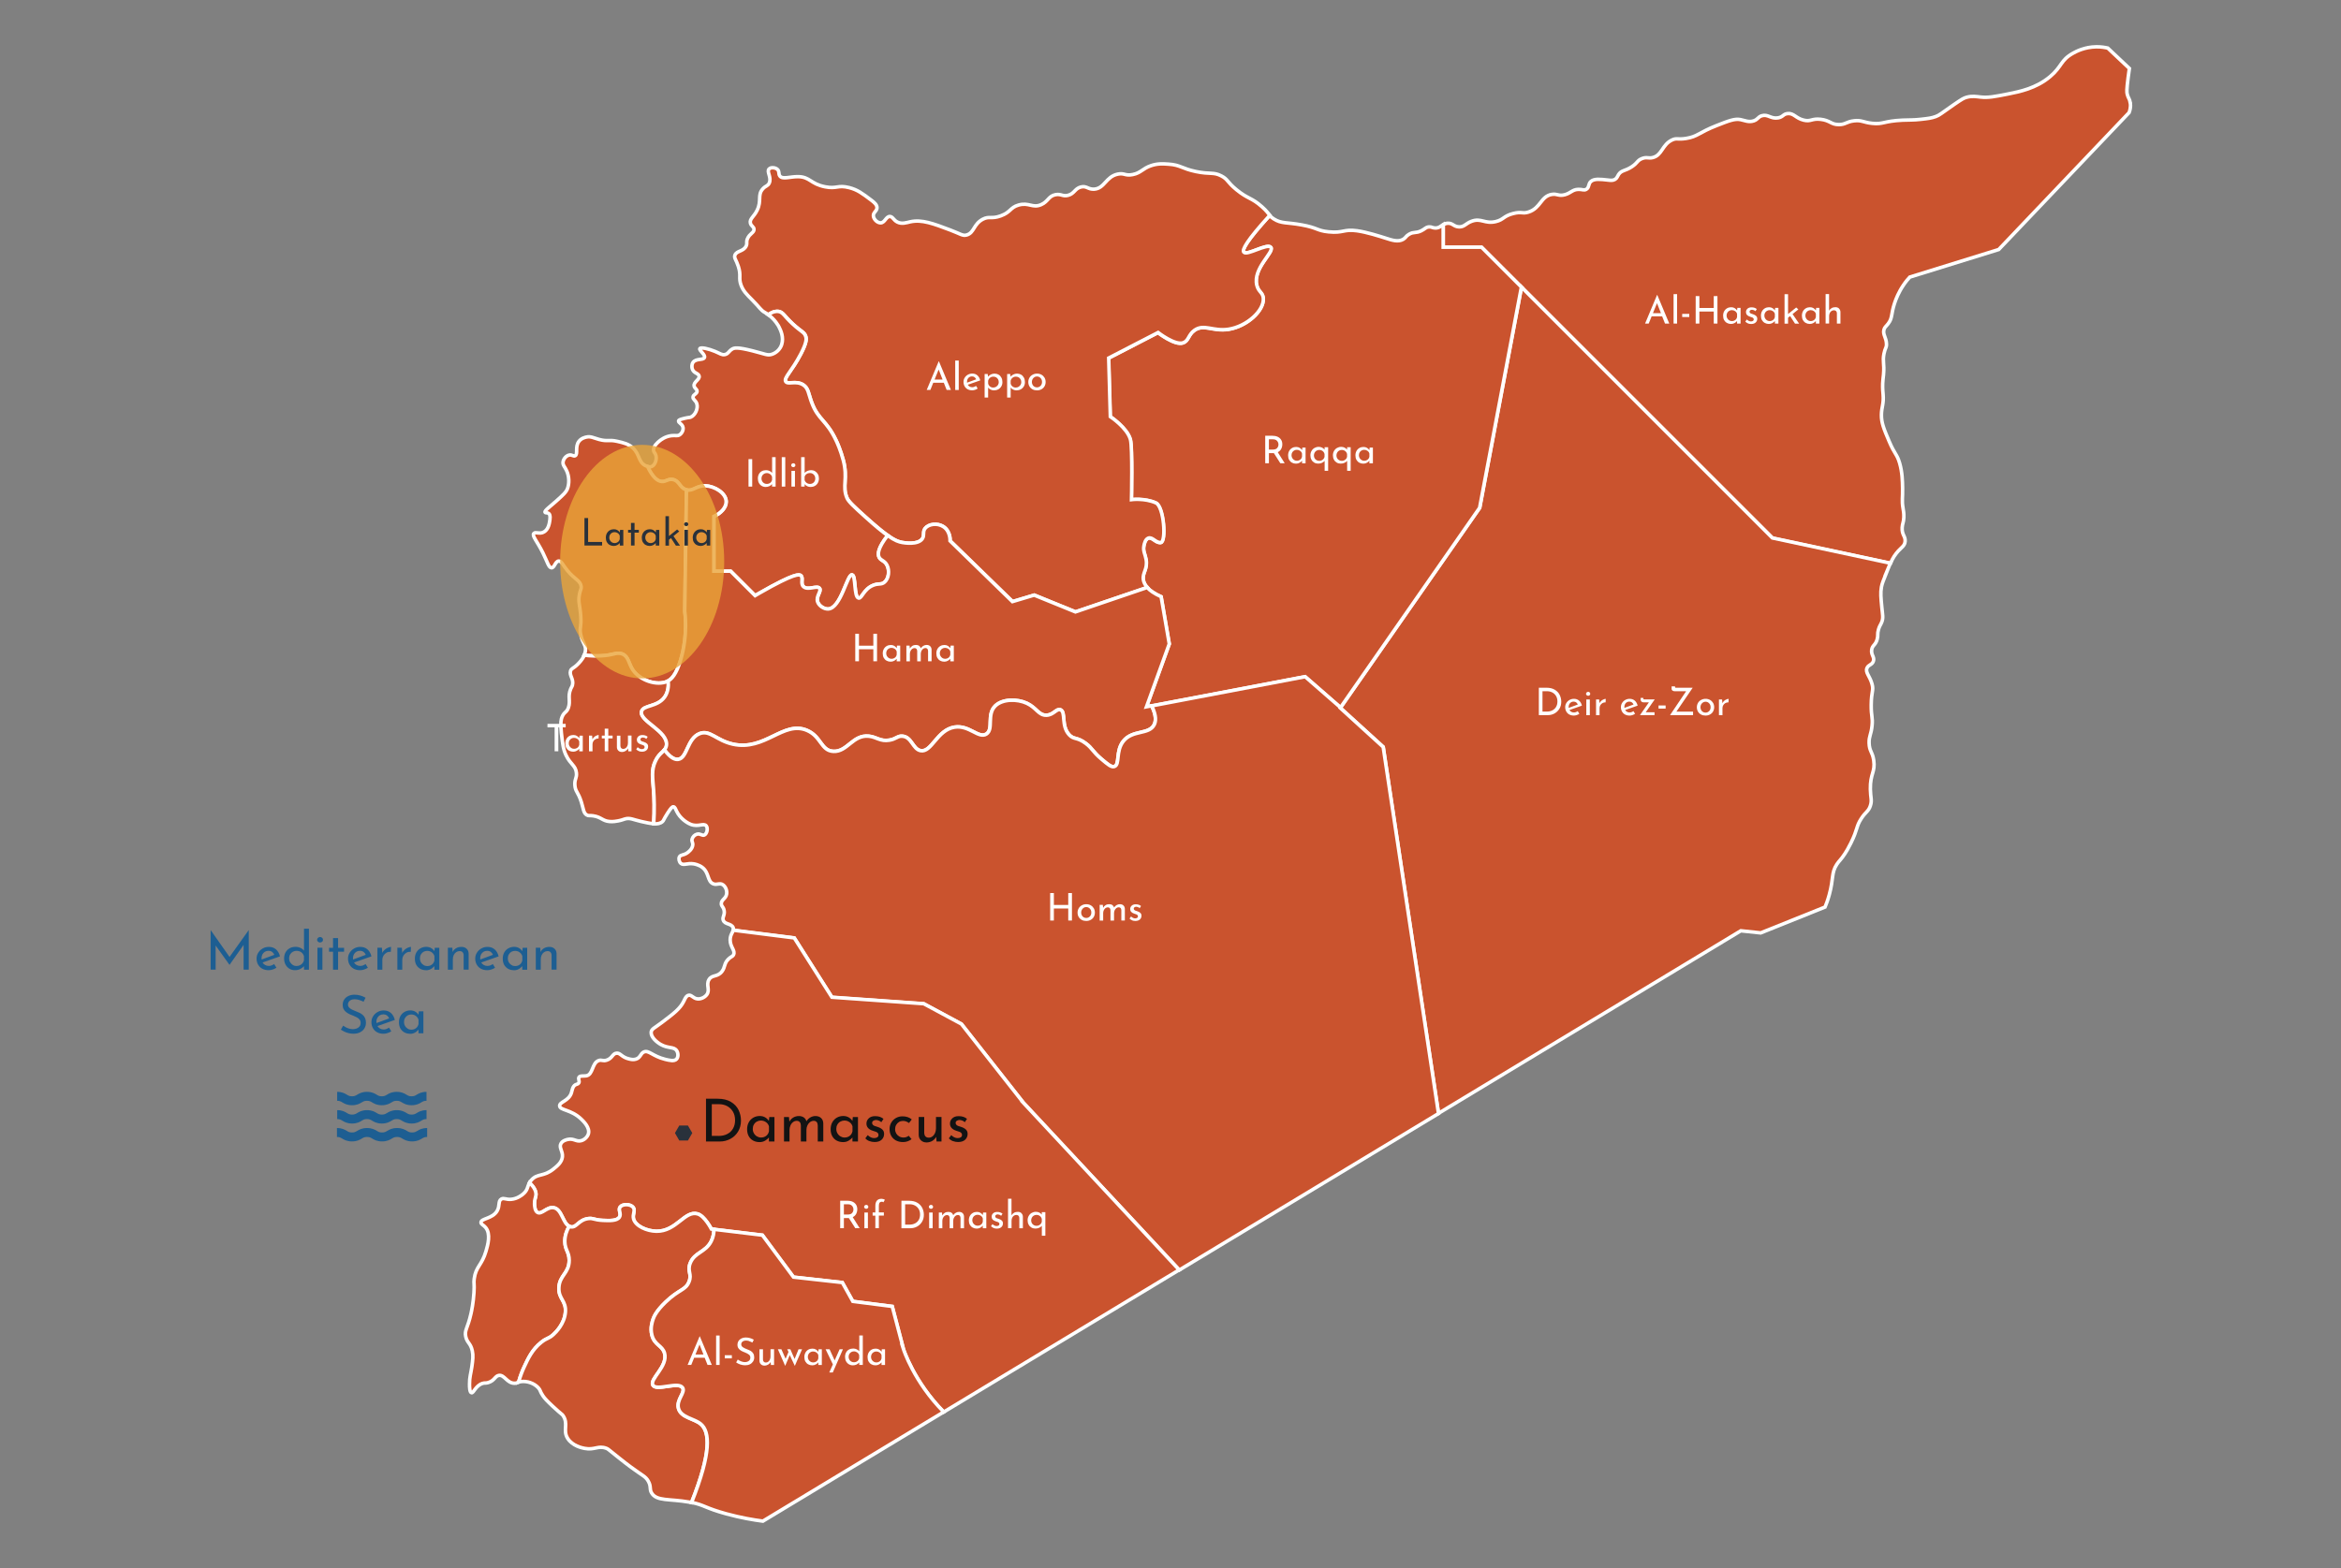 <?xml version="1.0" encoding="UTF-8"?>
<svg id="Calque_1" data-name="Calque 1" xmlns="http://www.w3.org/2000/svg" viewBox="0 0 500 335">
  <rect x="0" y="0" width="500" height="335" fill="#808080" stroke="none"/>
  <defs>
    <style>
      .cls-1 {
        fill: #eaa439;
        opacity: .8;
      }

      .cls-1, .cls-2, .cls-3, .cls-4, .cls-5 {
        stroke-width: 0px;
      }

      .cls-2 {
        fill: #29313b;
      }

      .cls-3 {
        fill: #1d5e92;
      }

      .cls-4 {
        fill: #131313;
      }

      .cls-5 {
        fill: #fff;
      }

      .cls-6 {
        fill: #ca532e;
        stroke: #fff;
        stroke-miterlimit: 10;
        stroke-width: .75px;
      }
    </style>
  </defs>
  <path class="cls-3" d="M44.99,207.16v-8.44h.01l4.29,6.1-.46-.1,4.29-6h.01v8.44h-1.1v-5.95l.08.55-3.08,4.37h-.02l-3.13-4.37.18-.51v5.91h-1.06Z"/>
  <path class="cls-3" d="M57.39,207.28c-.54,0-1-.11-1.38-.32-.39-.21-.68-.51-.89-.88-.21-.37-.32-.8-.32-1.28s.12-.88.36-1.26c.24-.38.55-.68.95-.9.39-.23.83-.34,1.31-.34.62,0,1.13.18,1.54.54.41.36.69.86.84,1.49l-3.87,1.36-.25-.62,3.16-1.17-.22.16c-.09-.25-.24-.46-.45-.65-.21-.18-.49-.27-.83-.27-.29,0-.54.07-.76.2-.22.14-.4.32-.53.56s-.19.51-.19.83.07.6.2.85c.13.25.32.44.55.58.24.14.51.21.81.21.2,0,.4-.04.59-.11.19-.08.37-.17.55-.29l.48.78c-.23.16-.5.29-.79.38-.29.1-.58.15-.85.15Z"/>
  <path class="cls-3" d="M63,207.28c-.44,0-.83-.1-1.18-.31-.35-.21-.62-.5-.83-.88-.21-.38-.31-.82-.31-1.32s.11-.97.33-1.34c.22-.37.51-.65.88-.85.37-.2.78-.29,1.25-.29.37,0,.72.08,1.06.24.34.16.6.38.79.66l-.06.37v-5.15h1.05v8.76h-1.05v-1.17l.12.29c-.23.29-.51.52-.87.71-.35.19-.75.28-1.18.28ZM63.33,206.38c.28,0,.53-.05.74-.16.22-.11.4-.25.54-.42.15-.18.25-.39.31-.63v-.89c-.06-.23-.17-.43-.32-.6s-.34-.31-.55-.4-.45-.14-.72-.14c-.28,0-.54.07-.78.2s-.43.32-.58.57-.22.52-.22.84.07.59.22.83.34.44.58.59.5.22.78.22Z"/>
  <path class="cls-3" d="M67.73,200.78c0-.17.07-.31.2-.42.13-.11.28-.17.44-.17s.3.06.43.17c.13.11.19.25.19.42,0,.17-.06.32-.19.42s-.27.16-.43.16-.3-.05-.44-.16-.2-.25-.2-.42ZM67.8,202.48h1.06v4.69h-1.06v-4.69Z"/>
  <path class="cls-3" d="M71.13,200.42h1.08v2.08h1.28v.83h-1.28v3.84h-1.08v-3.84h-.85v-.83h.85v-2.08Z"/>
  <path class="cls-3" d="M76.92,207.28c-.54,0-1-.11-1.38-.32-.39-.21-.68-.51-.89-.88-.21-.37-.32-.8-.32-1.28s.12-.88.36-1.26c.24-.38.55-.68.95-.9.39-.23.83-.34,1.31-.34.62,0,1.13.18,1.54.54.41.36.69.86.84,1.49l-3.87,1.36-.25-.62,3.16-1.17-.22.16c-.09-.25-.24-.46-.45-.65-.21-.18-.49-.27-.83-.27-.29,0-.54.07-.76.2-.22.14-.4.32-.53.56s-.19.51-.19.83.07.6.2.85c.13.25.32.44.55.58.24.14.51.21.81.21.2,0,.4-.04.59-.11.19-.08.37-.17.55-.29l.48.78c-.23.16-.5.29-.79.38-.29.1-.58.15-.85.15Z"/>
  <path class="cls-3" d="M81.57,202.48l.1,1.36-.05-.19c.12-.28.29-.52.52-.72.23-.2.47-.36.72-.46.26-.11.47-.16.66-.17l-.05,1.06c-.36-.03-.68.04-.95.2-.27.16-.48.37-.63.63-.15.26-.23.54-.23.84v2.14h-1.05v-4.69h.95Z"/>
  <path class="cls-3" d="M85.83,202.48l.1,1.36-.05-.19c.12-.28.29-.52.52-.72.23-.2.47-.36.72-.46.26-.11.47-.16.66-.17l-.05,1.06c-.36-.03-.68.04-.95.2-.27.16-.48.37-.63.63-.15.26-.23.54-.23.84v2.14h-1.05v-4.69h.95Z"/>
  <path class="cls-3" d="M90.98,207.28c-.44,0-.84-.09-1.19-.28-.36-.19-.64-.47-.86-.83-.21-.37-.32-.81-.32-1.34s.11-.98.33-1.36.51-.67.88-.87c.37-.2.77-.31,1.21-.31s.81.1,1.12.3c.31.2.53.44.68.71l-.07.17.1-.98h.97v4.69h-1.05v-1.22l.12.27c-.04.08-.11.17-.22.29-.11.12-.24.24-.4.36-.16.12-.35.22-.57.3s-.47.12-.75.12ZM91.26,206.4c.26,0,.5-.05.71-.15.21-.1.39-.24.53-.42.14-.18.23-.39.29-.63v-.92c-.06-.23-.17-.42-.32-.59-.15-.17-.33-.3-.54-.4-.21-.09-.44-.14-.69-.14-.29,0-.55.07-.78.2s-.42.32-.56.57c-.14.24-.21.52-.21.85,0,.3.07.58.22.83.14.25.34.44.58.59s.5.21.78.21Z"/>
  <path class="cls-3" d="M96.61,202.48l.08,1.14-.03-.18c.14-.35.38-.62.72-.83.34-.21.73-.31,1.19-.31s.8.13,1.08.39c.28.26.43.6.44,1.01v3.46h-1.06v-3.1c0-.25-.08-.45-.22-.62-.14-.16-.36-.24-.65-.24-.26,0-.51.08-.73.23-.22.15-.4.36-.52.62-.12.26-.19.57-.19.92v2.2h-1.06v-4.69h.96Z"/>
  <path class="cls-3" d="M104.09,207.28c-.54,0-1-.11-1.38-.32-.39-.21-.68-.51-.89-.88-.21-.37-.32-.8-.32-1.28s.12-.88.36-1.26c.24-.38.55-.68.95-.9.39-.23.83-.34,1.31-.34.62,0,1.13.18,1.54.54.41.36.69.86.84,1.49l-3.87,1.36-.25-.62,3.16-1.17-.22.16c-.09-.25-.24-.46-.45-.65-.21-.18-.49-.27-.83-.27-.29,0-.54.07-.76.2-.22.14-.4.32-.53.56s-.19.51-.19.83.07.6.2.85c.13.25.32.44.55.58.24.14.51.21.81.21.2,0,.4-.04.59-.11.19-.08.37-.17.55-.29l.48.78c-.23.16-.5.29-.79.38-.29.1-.58.15-.85.15Z"/>
  <path class="cls-3" d="M109.75,207.28c-.44,0-.84-.09-1.19-.28-.36-.19-.64-.47-.86-.83-.21-.37-.32-.81-.32-1.34s.11-.98.33-1.36.51-.67.88-.87c.37-.2.77-.31,1.21-.31s.81.1,1.12.3c.31.2.53.44.68.71l-.07.17.1-.98h.97v4.69h-1.05v-1.22l.12.27c-.04.08-.11.17-.22.29-.11.12-.24.24-.4.36-.16.12-.35.22-.57.3s-.47.12-.75.12ZM110.03,206.4c.26,0,.5-.05.71-.15.21-.1.39-.24.53-.42.14-.18.23-.39.29-.63v-.92c-.06-.23-.17-.42-.32-.59-.15-.17-.33-.3-.54-.4-.21-.09-.44-.14-.69-.14-.29,0-.55.07-.78.2s-.42.32-.56.57c-.14.24-.21.52-.21.85,0,.3.07.58.22.83.14.25.34.44.58.59s.5.21.78.21Z"/>
  <path class="cls-3" d="M115.39,202.48l.08,1.14-.03-.18c.14-.35.38-.62.72-.83.34-.21.73-.31,1.19-.31s.8.13,1.08.39c.28.26.43.6.44,1.01v3.46h-1.06v-3.1c0-.25-.08-.45-.22-.62-.14-.16-.36-.24-.65-.24-.26,0-.51.08-.73.23-.22.15-.4.36-.52.62-.12.26-.19.57-.19.92v2.2h-1.06v-4.69h.96Z"/>
  <path class="cls-3" d="M77.65,214.02c-.28-.14-.59-.27-.92-.37-.33-.11-.66-.16-.97-.16-.44,0-.79.1-1.05.31s-.39.48-.39.82c0,.26.09.47.26.65.17.18.39.33.66.46.27.13.55.25.85.36.25.09.5.2.75.32.25.12.47.28.67.46.2.18.36.4.47.67.12.26.18.59.18.97,0,.44-.11.83-.32,1.19s-.52.63-.92.84-.88.31-1.44.31c-.35,0-.7-.04-1.02-.12s-.63-.19-.91-.32c-.28-.14-.53-.28-.75-.42l.49-.86c.18.13.39.25.62.37.23.12.48.21.73.28.26.07.51.1.75.1.26,0,.52-.05.77-.14.25-.09.46-.23.62-.43.17-.2.25-.46.25-.78,0-.27-.07-.5-.22-.69s-.34-.35-.58-.48c-.24-.13-.5-.25-.78-.36-.26-.09-.53-.2-.79-.32-.26-.12-.5-.27-.72-.44-.22-.17-.4-.38-.54-.63-.14-.25-.21-.55-.21-.91,0-.43.1-.81.31-1.13.21-.32.49-.57.86-.76.36-.18.78-.28,1.25-.3.53,0,.99.06,1.4.19.4.13.76.28,1.07.46l-.42.85Z"/>
  <path class="cls-3" d="M81.92,220.86c-.54,0-1-.11-1.38-.32-.39-.21-.68-.51-.89-.88-.21-.37-.32-.8-.32-1.28s.12-.88.36-1.26c.24-.38.55-.68.95-.9.39-.23.83-.34,1.31-.34.62,0,1.13.18,1.54.54.41.36.69.86.84,1.49l-3.87,1.36-.25-.62,3.16-1.17-.22.16c-.09-.25-.24-.46-.45-.65-.21-.18-.49-.27-.83-.27-.29,0-.54.07-.76.2-.22.14-.4.32-.53.56s-.19.51-.19.83.07.6.2.85c.13.25.32.44.55.58.24.14.51.21.81.21.2,0,.4-.04.59-.11.19-.08.37-.17.55-.29l.48.78c-.23.16-.5.29-.79.38-.29.1-.58.15-.85.15Z"/>
  <path class="cls-3" d="M87.58,220.86c-.44,0-.84-.09-1.19-.28-.36-.19-.64-.47-.86-.83-.21-.37-.32-.81-.32-1.34s.11-.98.33-1.36.51-.67.88-.87c.37-.2.77-.31,1.21-.31s.81.1,1.12.3c.31.2.53.44.68.71l-.07.17.1-.98h.97v4.69h-1.05v-1.22l.12.27c-.04.08-.11.17-.22.29-.11.12-.24.24-.4.36-.16.12-.35.22-.57.3s-.47.12-.75.12ZM87.86,219.99c.26,0,.5-.05.71-.15.21-.1.39-.24.53-.42.14-.18.23-.39.29-.63v-.92c-.06-.23-.17-.42-.32-.59-.15-.17-.33-.3-.54-.4-.21-.09-.44-.14-.69-.14-.29,0-.55.07-.78.2s-.42.32-.56.57c-.14.24-.21.52-.21.85,0,.3.07.58.22.83.14.25.34.44.58.59s.5.21.78.21Z"/>
  <path class="cls-3" d="M87.92,240.04c-1.06,0-1.65-.35-2.08-.61-.35-.21-.57-.34-1.1-.34s-.75.13-1.1.34c-.43.26-1.02.61-2.08.61s-1.65-.35-2.08-.61c-.35-.21-.57-.34-1.1-.34s-.75.13-1.1.34c-.43.26-1.02.61-2.08.61s-1.65-.35-2.08-.61c-.35-.21-.57-.34-1.1-.34v-1.91c1.06,0,1.65.35,2.08.61.35.21.57.34,1.1.34s.75-.13,1.1-.34c.43-.26,1.02-.61,2.08-.61s1.65.35,2.08.61c.35.21.57.34,1.1.34s.75-.13,1.1-.34c.43-.26,1.02-.61,2.08-.61s1.65.35,2.08.61c.35.21.57.34,1.1.34s.75-.13,1.1-.34c.43-.26,1.02-.61,2.08-.61v1.91c-.53,0-.75.13-1.1.34-.43.26-1.02.61-2.08.61Z"/>
  <path class="cls-3" d="M87.91,236.13c-1.06,0-1.65-.35-2.08-.61-.35-.21-.57-.34-1.1-.34s-.75.13-1.1.34c-.43.26-1.02.61-2.08.61s-1.65-.35-2.08-.61c-.35-.21-.57-.34-1.1-.34s-.75.13-1.1.34c-.43.26-1.02.61-2.08.61s-1.65-.35-2.08-.61c-.35-.21-.57-.34-1.1-.34v-1.91c1.06,0,1.65.35,2.08.61.35.21.57.34,1.1.34s.75-.13,1.1-.34c.43-.26,1.02-.61,2.08-.61s1.65.35,2.08.61c.35.21.57.34,1.1.34s.75-.13,1.1-.34c.43-.26,1.02-.61,2.08-.61s1.65.35,2.08.61c.35.21.57.34,1.1.34s.75-.13,1.1-.34c.43-.26,1.02-.61,2.08-.61v1.91c-.53,0-.75.13-1.1.34-.43.26-1.02.61-2.08.61Z"/>
  <path class="cls-3" d="M88.02,243.86c-1.07,0-1.66-.35-2.1-.61-.36-.21-.57-.34-1.11-.34s-.75.13-1.11.34c-.43.26-1.03.61-2.1.61s-1.66-.35-2.1-.61c-.36-.21-.57-.34-1.11-.34s-.75.13-1.11.34c-.43.26-1.03.61-2.1.61s-1.66-.35-2.1-.61c-.36-.21-.57-.34-1.11-.34v-1.91c1.07,0,1.66.35,2.1.61.36.21.57.34,1.11.34s.75-.13,1.11-.34c.43-.26,1.03-.61,2.1-.61s1.66.35,2.1.61c.36.21.57.34,1.11.34s.75-.13,1.11-.34c.43-.26,1.03-.61,2.1-.61s1.66.35,2.1.61c.36.21.57.34,1.11.34s.75-.13,1.11-.34c.43-.26,1.03-.61,2.1-.61v1.91c-.53,0-.75.13-1.11.34-.43.26-1.03.61-2.1.61Z"/>
  <g>
    <g>
      <path class="cls-6" d="M454.98,21.95c-.11-.85-.41-.93-.63-1.81-.11-.45-.15-.9.18-3.53.1-.79.19-1.46.27-1.99l-4.61-4.35c-.59-.14-1.43-.28-2.44-.27-2.51.03-4.33,1-4.97,1.36-2.7,1.49-2.34,2.83-4.88,4.98-3.01,2.55-6.57,3.25-9.13,3.76-2.75.54-4.13.82-5.79.63-.84-.09-1.74-.28-2.94.05-.62.17-1.01.4-2.67,1.54-2.94,2.03-3.06,2.25-3.93,2.58-.87.33-1.64.42-3.16.59-1.7.19-2.3.11-3.89.18-4.15.19-4.15.95-6.55.68-1.9-.21-2.25-.73-3.84-.54-1.64.19-1.81.8-3.21.81-1.72.02-1.88-.9-3.93-1.13-1.93-.22-2.07.56-3.62.18-1.73-.42-2.1-1.54-3.44-1.4-.98.1-.92.71-2.03.91-1.56.27-2.16-.85-3.48-.45-.85.26-.79.77-1.72,1.09-1.08.36-1.92-.09-2.85-.27-1.21-.24-2.49.26-5.06,1.27-3.79,1.48-4.07,2.37-6.55,2.76-1.85.29-1.98-.15-2.98.32-2.13.99-2.11,3.24-4.11,3.76-.98.25-1.29-.2-2.35.23-1.01.41-.85.87-2.12,1.72-1.47.98-2.21.71-2.85,1.68-.28.43-.33.78-.77,1.04-.47.28-.96.2-1.49.14-1.67-.19-2.92-.32-3.62.27-.66.56-.33,1.33-1.04,1.72-.52.28-.84-.04-1.72,0-1.25.06-1.54.77-2.8,1.13-1.37.39-1.61-.26-2.85-.05-2.33.41-2.31,2.9-4.93,3.76-1.32.43-1.45-.16-3.3.32-2.09.54-2.01,1.32-3.71,1.72-2.38.56-3.11-.85-5.2-.05-1.26.49-1.51,1.2-2.62,1.18-1.19-.03-1.39-.87-2.49-.77-.37.03-.65.16-.9.32v4.83h8.19l62.12,62.12,25.2,5.39c.27-.61.51-1.07.78-1.49,1.3-1.98,2.23-1.98,2.35-3.17.12-1.15-.73-1.39-.63-2.99.05-.86.31-1.07.36-2.17.04-.88-.1-1.49-.18-1.99-.28-1.62-.05-2.21-.09-4.26-.03-1.56-.06-3.38-.63-5.34-.58-1.99-1.03-1.8-2.26-4.71-1.1-2.59-1.65-3.89-1.63-5.61.02-1.69.53-2.3.36-4.35-.04-.46-.13-1.23-.09-2.35.03-.85.11-1.05.18-1.9.21-2.44-.24-2.74.09-4.44.26-1.33.56-1.23.54-2.08-.02-1.4-.83-2.01-.54-3.08.15-.55.44-.66.9-1.27.97-1.27.57-1.96,1.36-4.35.3-.92.87-2.37,1.9-3.89.5-.75.99-1.32,1.36-1.72l18.99-5.89,27.85-29.25c.19-.5.38-1.23.27-2.08Z"/>
      <path class="cls-6" d="M402.9,122.36c.35-.85.61-1.51.85-2.04l-25.2-5.39-53.58-53.58-8.92,47.13-29.78,42.76,9.16,8.34,11.81,78.28,64.57-39,4.25.45,13.74-5.52c.22-.53.58-1.45.9-2.63.96-3.46.4-4.67,1.63-6.52.51-.77.84-.92,1.72-2.26.29-.44.71-1.13,1.27-2.26,1.51-3.08,1.09-3.47,2.17-5.16,1.01-1.59,1.57-1.54,1.99-2.81.4-1.2.03-1.68,0-3.53-.06-3.34,1.08-3.66.72-6.16-.27-1.87-.94-1.91-.99-3.71-.04-1.53.43-1.71.63-3.71.18-1.85-.2-1.88-.18-4.44.03-2.98.56-3.04.18-4.44-.46-1.73-1.5-2.48-1.08-3.44.32-.74,1.08-.64,1.36-1.45.31-.89-.52-1.3-.36-2.44.14-1.01.82-.95,1.18-2.26.24-.87-.02-1.07.27-2.08.24-.83.49-1,.72-1.63.33-.9.16-1.48,0-3.08-.2-2.07-.31-3.1-.09-4.35.12-.7.44-1.49,1.08-3.08Z"/>
      <path class="cls-6" d="M324.97,61.35l-8.54-8.54h-8.19v-4.83c-.52.32-.9.76-1.72.73-.63-.02-.74-.29-1.36-.23-.71.08-.8.46-1.67.86-1.14.53-1.51.13-2.49.68-.74.41-.71.75-1.27,1.09-1.09.67-2.49.18-3.62-.18-1.38-.44-4.18-1.34-6.28-1.63-2.87-.4-2.88.55-6.06.23-2.57-.26-2.28-.86-5.79-1.49-3.25-.59-4.26-.22-5.92-1.27-.45-.28-.68-.5-.89-.74-4.95,5.43-5.97,7.38-5.55,7.88.67.79,5.07-2,5.79-1.04.76,1.02-3.91,4.48-3.01,8.11.37,1.48,1.3,1.51,1.39,2.78.19,2.62-3.5,6-7.42,6.61-3.34.52-5.25-1.24-7.3.23-1.37.98-1.18,2.24-2.43,2.67-1.74.59-5.33-2.2-5.33-2.2l-10.55,5.45.35,12.52s3.58,2.36,4.29,4.87c.48,1.7.23,12.86.23,12.86,0,0,2.83-.38,5.22.7,1.72.77,2.25,8.33,1.04,8.46-1.09.12-1.78-1.26-2.67-.93-.67.26-.86,1.27-.93,1.62-.22,1.17.26,1.77.46,2.9.39,2.15-.84,2.87-.58,4.4.17.98.94,2.3,3.82,3.59l1.74,10.08-4.87,13.44,33.88-6.45,7.56,6.59,29.72-42.67,8.92-47.13Z"/>
      <path class="cls-6" d="M166.31,66.53c.96.16,1.11.9,3.01,2.67,1.85,1.71,2.49,1.73,2.78,2.67.17.54.2,1.31-1.04,3.71-1.93,3.72-3.71,5.13-3.24,5.91.44.73,2.16-.27,3.71.7,1.16.72,1.12,1.87,1.85,3.82,1.41,3.77,3.1,3.62,5.22,8.11.21.44.93,2.01,1.51,4.17,1.05,3.95-.3,5.57.81,8.11.34.77,1.5,1.84,3.82,3.94,5.29,4.79,6.74,5.34,8,5.56.42.07,3.37.56,4.29-.81.5-.75,0-1.46.58-2.2.73-.94,2.62-1.23,3.94-.35,1.49,1,1.4,2.92,1.39,3.01l13.33,12.98,4.64-1.39,8.81,3.59,15.33-5.22c-.53-.59-.76-1.15-.84-1.62-.26-1.54.97-2.26.58-4.4-.2-1.13-.69-1.72-.46-2.9.07-.35.26-1.37.93-1.62.88-.34,1.58,1.04,2.67.93,1.21-.13.68-7.69-1.04-8.46-2.39-1.07-5.22-.7-5.22-.7,0,0,.25-11.17-.23-12.86-.71-2.51-4.29-4.87-4.29-4.87l-.35-12.52,10.55-5.45s3.59,2.79,5.33,2.2c1.25-.42,1.07-1.68,2.43-2.67,2.05-1.47,3.96.29,7.3-.23,3.91-.61,7.61-3.99,7.42-6.61-.09-1.27-1.02-1.3-1.39-2.78-.9-3.63,3.78-7.1,3.01-8.11-.72-.96-5.12,1.84-5.79,1.04-.42-.5.61-2.44,5.55-7.88-.35-.41-.62-.89-1.69-1.84-2.22-1.98-3-1.63-5.42-3.62-2.1-1.72-1.77-2.18-3.21-2.94-1.75-.92-2.33-.29-5.47-.95-3.07-.65-3.28-1.41-5.83-1.58-1.19-.08-2.35-.16-3.75.32-1.83.62-2.13,1.54-3.89,1.9-1.66.34-1.78-.39-3.21-.09-2.56.54-2.8,3.05-5.02,3.21-1.34.1-1.64-.79-2.89-.45-1.3.35-1.34,1.41-2.71,1.77-1.16.3-1.46-.36-2.67-.14-1.53.29-1.54,1.45-3.07,2.13-1.86.82-2.61-.55-4.84.09-1.81.52-1.63,1.52-3.8,2.31-2,.73-2.44-.02-3.84.72-1.97,1.04-1.81,2.87-3.39,3.35-.9.28-1.32-.21-3.53-1.04-3.67-1.39-6.08-2.3-8.54-1.77-.81.18-1.83.56-2.8.05-.82-.43-.97-1.17-1.58-1.18-.83-.01-1.05,1.31-1.94,1.36-.73.04-1.57-.8-1.58-1.54-.02-.72.75-.95.77-1.68.01-.64-.57-1.14-1.22-1.63-1.97-1.48-2.95-2.22-4.7-2.67-2.51-.64-2.6.32-5.15-.18-3.17-.62-3.21-2.14-5.79-2.17-1.74-.02-3.31.65-3.89-.14-.33-.45-.05-.98-.5-1.4-.47-.44-1.43-.51-1.81-.09-.55.61.59,1.76.05,2.99-.31.69-.76.54-1.4,1.27-1.17,1.34-.18,2.48-1.18,4.53-.69,1.43-1.66,1.86-1.45,2.76.16.68.78.76.77,1.36,0,.73-.93.86-1.4,1.99-.32.78.02.92-.27,1.54-.57,1.21-2.02.98-2.4,1.95-.24.62.26.97.72,2.4.66,2.03,0,2.45.59,4.03.45,1.22,1.21,1.98,2.35,3.12,1.72,1.72,1.8,2.19,2.76,2.72.12.07.21.12.22.13.19.1.36.21.53.33,1.04-.76,1.79-.77,2.21-.7Z"/>
      <path class="cls-6" d="M141.36,102.88c.91.06,1.33-.62,2.36-.42,1.38.26,1.41,1.67,2.74,2.16,1.48.55,2.23-.9,4.25-.81,1.92.08,4.4,1.54,4.4,3.4,0,1.25-1.12,2.45-2.63,3.13v11.71h3.59l5.22,5.22c.22-.13.57-.33,1-.58,7.53-4.3,8.45-3.99,8.77-3.71.62.54-.17,1.7.58,2.38.95.86,2.88-.36,3.42.35.46.61-.82,1.7-.41,2.9.29.84,1.36,1.56,2.26,1.51,2.74-.16,4.05-7.51,5.1-7.3.83.16.36,4.78,1.39,4.98.68.14,1.06-1.88,3.07-2.72,1.22-.51,1.78-.06,2.49-.7.9-.8,1.09-2.46.52-3.59-.5-1.01-1.3-.99-1.68-1.68-.39-.71-.27-2.03,1.8-4.69-1.13-.81-2.67-2.06-4.87-4.06-2.32-2.1-3.49-3.17-3.82-3.94-1.11-2.54.24-4.17-.81-8.11-.58-2.16-1.3-3.73-1.51-4.17-2.12-4.49-3.8-4.34-5.22-8.11-.73-1.95-.7-3.1-1.85-3.82-1.55-.97-3.27.04-3.71-.7-.46-.78,1.31-2.19,3.24-5.91,1.24-2.39,1.21-3.17,1.04-3.71-.29-.94-.93-.96-2.78-2.67-1.9-1.76-2.05-2.5-3.01-2.67-.42-.07-1.16-.06-2.21.7,1.47,1.02,2.25,2.52,2.25,2.52.44.84,1.1,2.3.61,3.86-.31.98-1.16,1.78-2.12,2.08-.93.29-1.35-.06-4.16-.77-3.16-.79-3.82-.64-4.29-.36-.73.43-.82,1.04-1.58,1.18-.64.12-.99-.23-2.08-.68-1.32-.55-3.04-.96-3.25-.59-.21.37,1.24,1.27.99,1.9-.24.62-1.81.14-2.44,1.04-.3.43-.29,1.03-.14,1.45.34.91,1.34.85,1.45,1.49.12.76-1.21,1.21-1.08,2.08.08.56.67.68.63,1.18-.05.55-.78.62-.86,1.18-.08.54.58.7.81,1.45.32,1.02-.34,2.44-1.27,2.85-.32.14-.38.03-1.36.27-.8.2-1.2.3-1.27.54-.1.4.8.62.95,1.4.12.59-.25,1.27-.72,1.58-.49.32-.83.08-1.72.18-1.36.15-2.3.9-2.58,1.13-.4.33-1.37,1.13-1.27,2.04.06.47.35.49.5,1.04.24.9-.17,2.11-.95,2.4-.3.11-.6.07-.85,0,1.17,2.52,2.24,3.15,3.04,3.2Z"/>
      <path class="cls-6" d="M131.04,139.73c.39-.1,1.13-.31,1.89,0,1.31.53,1.32,2.03,2.2,3.36,1.51,2.28,5.17,3.51,7.42,2.47.68-.32,1.78-1.09,2.82-4.52,1.67-5.49.89-10.43.89-10.43l.37-25.95c-.06-.02-.12-.03-.18-.05-1.33-.49-1.36-1.9-2.74-2.16-1.02-.19-1.45.49-2.36.42-.8-.06-1.86-.68-3.04-3.2-.17-.05-.32-.12-.42-.17-1.57-.78-1.24-2.39-2.67-3.76-.93-.89-2.04-1.14-3.39-1.45-1.86-.42-2.02.1-3.89-.41-1.19-.32-1.76-.71-2.71-.5-.25.06-1.06.23-1.58.91-.9,1.16-.14,2.74-.81,3.08-.38.19-.66-.29-1.31-.14-.64.15-1.17.81-1.27,1.45-.11.73.41,1.04.81,1.99.52,1.21.53,2.66.14,3.71-.29.78-.99,1.41-2.4,2.67-1.32,1.19-2.57,2.06-2.4,2.4.1.19.54,0,.86.32.07.07.31.34.18,1.27-.1.73-.28,2-1.22,2.58-.97.6-1.86-.1-2.22.36-.41.53.69,1.6,1.94,4.12.98,1.98,1.25,3.22,1.85,3.21.64,0,.79-1.4,1.54-1.45.58-.04.82.78,1.85,2.04,1.59,1.94,2.78,2.11,2.94,3.4.07.57-.16.6-.36,1.63-.34,1.68.11,2.34.27,4.66.18,2.6-.34,2.44,0,4.03.42,1.93,1.19,2.22.99,3.49-.05.31-.14.6-.27.87,2.99.32,4.95.07,6.25-.26Z"/>
      <path class="cls-6" d="M139.58,168.78c-.19-2.64-.53-4.25.39-6.18.98-2.07,2.25-2.07,2.4-3.4.34-2.99-5.85-5.13-5.33-7.19.35-1.41,3.4-.9,4.94-3.09.71-1.01.86-2.25.76-3.45-.06.03-.12.07-.18.09-2.25,1.04-5.91-.19-7.42-2.47-.88-1.33-.89-2.83-2.2-3.36-.77-.31-1.5-.1-1.89,0-1.29.33-3.26.58-6.25.26-.4.92-1.11,1.63-1.41,1.93-.93.94-1.37.84-1.54,1.45-.28.99.75,1.72.41,3.03-.09.34-.16.29-.36.77-.71,1.68.01,2.59-.5,4.03-.38,1.08-.88.82-1.36,1.99-.18.44-.39,1.15-.14,3.4.26,2.33.39,3.5.99,4.75.99,2.06,2.04,2.16,2.22,3.76.13,1.2-.44,1.32-.32,2.72.12,1.37.67,1.33,1.36,3.49.5,1.58.45,2.39,1.18,2.81.39.23.52.06,1.36.18,1.76.26,1.96,1.09,3.53,1.22.75.06,1.45-.07,1.81-.14.73-.14,1.08-.3,1.45-.41,1.1-.31,1.73.15,3.48.54.98.22,1.88.43,2.65.47.19-3.01.11-5.45-.02-7.2Z"/>
      <path class="cls-6" d="M144.84,162.22c1.98-.27,1.89-4.41,4.56-5.49,2.21-.89,3.52,1.44,7.11,2.24,6.88,1.54,10.8-5.09,15.84-2.94,3.07,1.31,2.97,4.35,5.64,4.48,2.99.15,4.15-3.6,7.57-3.24,1.68.17,2.44,1.18,4.4.85,1.49-.25,1.73-.94,2.78-.85,1.99.17,2.2,2.75,3.86,3.09,2.37.48,3.52-4.42,7.26-5.02,3.15-.5,5.14,2.52,6.8,1.47,1.64-1.04-.02-4.15,1.93-6.03,1.55-1.49,4.65-1.5,6.72-.54,2.05.95,2.5,2.59,4.17,2.55,1.56-.04,2.16-1.49,3.01-1.16,1.2.46.08,3.39,1.85,5.33,1.02,1.11,1.64.42,3.55,1.85,1.43,1.07,1.45,1.73,3.32,3.32,1.43,1.21,2.15,1.82,2.78,1.62,1.26-.39.22-3.25,1.93-5.41,1.97-2.48,5.45-1.34,6.57-3.48.37-.7.56-1.91-.52-4.07l-1.1.21,4.87-13.44-1.74-10.08c-1.49-.67-2.41-1.34-2.98-1.97l-15.33,5.22-8.81-3.59-4.64,1.39-13.33-12.98c0-.09.1-2.01-1.39-3.01-1.32-.89-3.21-.59-3.94.35-.58.75-.07,1.45-.58,2.2-.92,1.37-3.87.89-4.29.81-.73-.13-1.54-.37-3.13-1.5-2.07,2.66-2.19,3.98-1.8,4.69.38.69,1.18.67,1.68,1.68.56,1.13.38,2.79-.52,3.59-.72.64-1.27.19-2.49.7-2.01.84-2.39,2.86-3.07,2.72-1.03-.21-.56-4.82-1.39-4.98-1.05-.21-2.36,7.14-5.1,7.3-.9.05-1.97-.67-2.26-1.51-.42-1.2.87-2.29.41-2.9-.53-.71-2.47.51-3.42-.35-.75-.68.04-1.83-.58-2.38-.32-.28-1.24-.6-8.77,3.71-.43.25-.79.45-1,.58l-5.22-5.22h-3.59v-11.71c1.5-.68,2.63-1.88,2.63-3.13,0-1.86-2.48-3.31-4.4-3.4-1.94-.09-2.71,1.24-4.07.86l-.37,25.95s.78,4.94-.89,10.43c-.95,3.13-1.95,4.05-2.64,4.43.1,1.2-.05,2.44-.76,3.45-1.55,2.19-4.59,1.68-4.94,3.09-.51,2.06,5.67,4.19,5.33,7.19-.05.44-.22.73-.46,1,1.34,1.79,2.29,2.1,2.93,2.01Z"/>
      <path class="cls-6" d="M295.42,159.59l-9.16-8.34.06-.09-7.56-6.59-32.78,6.24c1.08,2.17.89,3.37.52,4.07-1.12,2.13-4.6,1-6.57,3.48-1.71,2.16-.67,5.02-1.93,5.41-.64.2-1.35-.41-2.78-1.62-1.88-1.59-1.89-2.25-3.32-3.32-1.91-1.43-2.54-.74-3.55-1.85-1.77-1.94-.65-4.87-1.85-5.33-.85-.33-1.45,1.12-3.01,1.16-1.67.04-2.12-1.6-4.17-2.55-2.07-.96-5.17-.95-6.72.54-1.95,1.87-.29,4.99-1.93,6.03-1.66,1.05-3.65-1.97-6.8-1.47-3.75.6-4.89,5.5-7.26,5.02-1.67-.34-1.87-2.92-3.86-3.09-1.05-.09-1.3.6-2.78.85-1.97.33-2.73-.68-4.4-.85-3.42-.35-4.58,3.39-7.57,3.24-2.67-.13-2.57-3.17-5.64-4.48-5.04-2.15-8.96,4.47-15.84,2.94-3.58-.8-4.9-3.13-7.11-2.24-2.67,1.07-2.58,5.21-4.56,5.49-.65.09-1.59-.23-2.93-2.01-.49.55-1.28,1.01-1.93,2.4-.91,1.93-.58,3.54-.39,6.18.13,1.76.21,4.19.02,7.2.78.05,1.42-.06,1.87-.47.3-.27.15-.34,1.13-1.86.7-1.08.96-1.34,1.22-1.31.32.04.47.51.68.95.7,1.46,2.1,2.45,3.03,2.81,1.63.62,2.76-.38,3.3.32.42.55.13,1.7-.41,1.95-.47.22-.86-.38-1.58-.18-.49.13-.91.57-1.04,1.04-.14.52.19.68.14,1.27-.09.92-1,1.55-1.18,1.68-.84.58-1.42.36-1.67.86-.21.41-.07,1.08.32,1.4.59.49,1.34-.12,2.71.09.25.04,1.08.19,1.81.72,1.56,1.16,1.08,2.98,2.35,3.53.84.37,1.39-.29,2.12.23.57.4.9,1.26.77,1.99-.18,1.01-1.13,1.16-1.13,2.04,0,.58.42.61.59,1.4.22,1.06-.43,1.44-.18,2.13.34.95,1.73.66,2.12,1.58.09.21.09.4.04.59l13.02,1.65,8.04,12.67,19.62,1.39,8.04,4.33,13.13,16.69,33.4,35.84,55.36-33.43-11.81-78.28Z"/>
      <path class="cls-6" d="M218.47,235.46l-13.13-16.69-8.04-4.33-19.62-1.39-8.04-12.67-13.02-1.65c-.14.52-.67,1.04-.67,2.08,0,1.56,1.16,2.24.72,3.17-.21.44-.49.33-1.08.91-.99.96-.66,1.72-1.4,2.67-.98,1.26-2.09.63-2.76,1.72-.71,1.16.32,2.21-.5,3.26-.44.56-1.26.95-1.99.86-.91-.11-1.22-.89-1.85-.77-.54.1-.8.77-1.04,1.27-.78,1.59-2.07,2.57-4.66,4.53-1.59,1.21-2.23,1.38-2.31,2.08-.1,1.05,1.15,2.12,2.03,2.63,1.63.93,2.85.41,3.44,1.36.34.55.33,1.36-.05,1.77-.49.53-1.5.28-2.44.05-2.7-.68-3.49-2.01-4.52-1.58-.77.32-.69,1.22-1.72,1.54-.55.17-1.04.06-1.49-.05-1.6-.37-1.81-1.33-2.67-1.22-.86.1-.85,1.09-2.08,1.49-.87.28-1.03-.16-1.72.09-1.48.54-1.15,3.04-2.67,3.26-.54.08-1.31-.08-1.54.32-.2.36.22.82-.05,1.22-.16.24-.39.21-.68.36-.62.34-.71,1.16-.86,1.68-.54,1.82-2.6,1.96-2.53,2.85.07.96,2.45.73,4.61,2.81.5.48,1.89,1.82,1.54,3.12-.19.69-.84,1.3-1.54,1.49-1.06.29-1.57-.54-2.85-.27-.25.05-1.14.24-1.49.91-.46.85.44,1.59.32,2.81-.12,1.18-1.11,1.96-1.94,2.63-2.13,1.69-3.33.85-4.66,2.31-.2.21-.34.42-.45.61,1.21,1.15,1.44,2.02,1.38,2.63-.05.59-.36,1-.31,1.93.03.49.08,1.44.62,1.78.89.55,2.03-1.25,3.48-1,1.91.33,1.95,3.85,3.71,4.09,1.24.17,1.61-1.51,3.71-1.78,1.08-.14,1.13.29,3.09.39,1.41.07,3.03.15,3.55-.7.46-.74-.33-1.53.15-2.16.53-.69,2.19-.67,2.78.08.53.68-.2,1.46.08,2.47.41,1.53,2.84,2.59,4.87,2.63,4.3.07,6.06-4.51,8.81-3.71,1.5.44,2.94,3.24,2.94,3.24l10.89,1.31,6.64,8.96,10.43,1.16,2.24,4.02,8.42,1.08,2.4,9.12s2.21,6.98,8.61,13.44l50.29-30.37-33.4-35.84Z"/>
      <path class="cls-6" d="M115.61,286.78c1.28-1.02,1.53-.69,2.61-1.68.57-.52,2.35-2.31,2.55-4.75.21-2.51-1.48-2.79-1.39-5.22.1-2.67,2.19-3.08,2.2-5.85,0-1.82-.89-2.2-.93-4-.03-1.23.37-2.34.92-3.29-1.38-.67-1.56-3.67-3.31-3.97-1.44-.25-2.58,1.56-3.48,1-.54-.34-.59-1.29-.62-1.78-.05-.93.26-1.34.31-1.93.05-.61-.17-1.49-1.38-2.63-.49.87-.34,1.59-1.41,2.46-.27.22-1.19.97-2.49,1.09-1.14.1-1.56-.38-2.12-.05-.74.44-.24,1.42-.9,2.54-1,1.69-3.41,1.57-3.44,2.44-.01.42.53.53.99,1.09,1.15,1.38.46,3.75.09,5.03-.9,3.1-2.18,3.28-2.53,5.93-.14,1.07.08.95-.05,2.94-.14,2.2-.5,3.91-.63,4.48-.73,3.25-1.43,3.54-1.13,4.93.3,1.37,1.04,1.38,1.4,3.03.23,1.07.11,1.94-.09,3.4-.22,1.54-.52,2.22-.5,3.76,0,.58.02,1.71.41,1.81.47.12.86-1.5,2.35-1.99.54-.18.59,0,1.22-.18,1.41-.42,1.45-1.43,2.31-1.54,1.19-.16,1.7,1.7,3.35,1.68.44,0,.52-.14.85-.26.38-1.34.82-2.43,1.19-3.22.85-1.84,1.73-3.74,3.65-5.27Z"/>
      <path class="cls-6" d="M149.7,304.26c-1.42-1.2-4.26-1.37-4.79-3.36-.49-1.86,1.54-3.39.89-4.4-.92-1.42-5.5.75-6.34-.54-.82-1.28,3.31-4.04,2.47-6.88-.48-1.64-2.16-1.69-2.7-3.86-.38-1.5.08-2.84.27-3.4.15-.45.63-1.68,2.67-3.63,2.89-2.77,4.24-2.5,4.98-4.29.72-1.73-.43-2.24.27-4.02.93-2.35,3.27-2.28,4.48-4.67.44-.87.58-1.77.59-2.56l-.55-.07s-1.44-2.81-2.94-3.24c-2.74-.8-4.51,3.78-8.81,3.71-2.03-.03-4.45-1.1-4.87-2.63-.27-1.01.45-1.8-.08-2.47-.59-.75-2.25-.77-2.78-.08-.49.63.3,1.42-.15,2.16-.52.84-2.14.76-3.55.7-1.97-.1-2.01-.52-3.09-.39-2.1.26-2.47,1.95-3.71,1.78-.14-.02-.27-.06-.4-.12-.55.95-.94,2.06-.92,3.29.04,1.8.94,2.17.93,4-.01,2.77-2.1,3.18-2.2,5.85-.09,2.42,1.6,2.71,1.39,5.22-.2,2.44-1.98,4.23-2.55,4.75-1.08.99-1.33.66-2.61,1.68-1.92,1.53-2.8,3.44-3.65,5.27-.37.79-.81,1.88-1.19,3.22.11-.04.26-.08.46-.1,1.35-.19,2.84.33,3.75,1.31.53.57.28.67.99,1.72.38.55.78,1,2.08,2.22,2.08,1.94,1.97,1.64,2.22,2.01,1.2,1.78-.09,3.1.96,4.83,1.01,1.66,3.18,2.09,3.62,2.17,2.18.43,2.93-.7,4.7,0,.39.15.34.2,2.53,1.93,1.23.97,1.87,1.48,2.65,2.05,2.55,1.89,3.15,1.98,3.74,3.02.69,1.22.18,1.64.72,2.54,1.08,1.78,3.78,1.2,7.96,1.93.2.04.39.07.56.11,4.28-10.73,3.89-15.13,1.99-16.74Z"/>
      <path class="cls-6" d="M192.97,288.23l-2.4-9.12-8.42-1.08-2.24-4.02-10.43-1.16-6.64-8.96-10.35-1.25c0,.79-.14,1.69-.59,2.56-1.21,2.39-3.55,2.33-4.48,4.67-.7,1.78.45,2.29-.27,4.02-.74,1.79-2.09,1.52-4.98,4.29-2.04,1.95-2.51,3.18-2.67,3.63-.19.56-.65,1.9-.27,3.4.55,2.17,2.22,2.22,2.7,3.86.83,2.83-3.3,5.59-2.47,6.88.83,1.29,5.42-.88,6.34.54.65,1.01-1.38,2.54-.89,4.4.53,1.99,3.37,2.16,4.79,3.36,1.91,1.62,2.3,6.01-1.99,16.74,2.73.55,2.84,1.18,7.39,2.43,3.14.86,5.85,1.31,7.84,1.57l38.63-23.33c-6.4-6.46-8.61-13.44-8.61-13.44Z"/>
      <ellipse class="cls-1" cx="137.16" cy="119.99" rx="17.52" ry="24.95"/>
    </g>
    <g>
      <g>
        <path class="cls-2" d="M125.61,110.69v5.1h2.99v.76h-3.77v-5.87h.79Z"/>
        <path class="cls-2" d="M133.13,113.2v3.36h-.75v-.55c-.12.16-.29.3-.52.43-.23.13-.48.2-.77.2-.32,0-.61-.07-.86-.21-.26-.14-.46-.34-.61-.6-.15-.26-.22-.58-.22-.95s.08-.69.23-.96c.15-.27.36-.48.62-.63.26-.15.55-.22.87-.22.29,0,.54.06.75.19.21.12.38.29.51.49l.06-.54h.7ZM131.99,115.79c.2-.15.32-.36.38-.63v-.67c-.06-.24-.2-.43-.41-.58-.21-.15-.44-.22-.71-.22-.2,0-.39.05-.56.15-.17.1-.31.23-.41.41-.1.18-.15.37-.15.6s.05.41.15.59c.1.18.24.32.41.43.17.11.36.16.57.16.28,0,.51-.08.71-.23Z"/>
        <path class="cls-2" d="M135.53,111.72v1.48h.92v.6h-.92v2.75h-.76v-2.75h-.62v-.6h.62v-1.48h.76Z"/>
        <path class="cls-2" d="M140.81,113.2v3.36h-.75v-.55c-.12.16-.29.3-.52.43-.23.13-.48.2-.77.2-.32,0-.61-.07-.86-.21-.26-.14-.46-.34-.61-.6-.15-.26-.22-.58-.22-.95s.08-.69.23-.96c.15-.27.36-.48.62-.63.26-.15.55-.22.87-.22.29,0,.54.06.75.19.21.12.38.29.51.49l.06-.54h.7ZM139.68,115.79c.2-.15.32-.36.38-.63v-.67c-.06-.24-.2-.43-.41-.58-.21-.15-.44-.22-.71-.22-.2,0-.39.05-.56.15-.17.1-.31.23-.41.41-.1.18-.15.37-.15.6s.05.41.15.59c.1.18.24.32.41.43.17.11.36.16.57.16.28,0,.51-.08.71-.23Z"/>
        <path class="cls-2" d="M143.32,114.95l-.44.36v1.26h-.75v-6.29h.75v4.24l1.74-1.4.46.41-1.24,1,1.4,2.04h-.88l-1.04-1.61Z"/>
        <path class="cls-2" d="M146.25,111.69c.09-.08.2-.12.32-.12s.22.04.31.12c.09.08.13.18.13.3s-.04.22-.13.3c-.09.08-.19.12-.31.12s-.22-.04-.32-.12c-.09-.08-.14-.18-.14-.3s.05-.22.14-.3ZM146.93,113.2v3.36h-.75v-3.36h.75Z"/>
        <path class="cls-2" d="M151.69,113.2v3.36h-.75v-.55c-.12.16-.29.3-.52.43-.23.13-.48.2-.77.2-.32,0-.61-.07-.86-.21-.26-.14-.46-.34-.61-.6-.15-.26-.22-.58-.22-.95s.08-.69.23-.96c.15-.27.36-.48.62-.63.26-.15.55-.22.87-.22.29,0,.54.06.75.19.21.12.38.29.51.49l.06-.54h.7ZM150.56,115.79c.2-.15.32-.36.38-.63v-.67c-.06-.24-.2-.43-.41-.58-.21-.15-.44-.22-.71-.22-.2,0-.39.05-.56.15-.17.1-.31.23-.41.41-.1.18-.15.37-.15.6s.05.41.15.59c.1.18.24.32.41.43.17.11.36.16.57.16.28,0,.51-.08.71-.23Z"/>
      </g>
      <g>
        <path class="cls-5" d="M160.66,98.09v5.87h-.79v-5.87h.79Z"/>
        <path class="cls-5" d="M165.66,97.67v6.29h-.76v-.53c-.16.19-.36.34-.6.45-.24.11-.49.16-.77.16-.31,0-.6-.08-.85-.23-.25-.15-.45-.36-.6-.64-.14-.27-.21-.59-.21-.95s.08-.68.23-.95c.15-.27.36-.47.62-.61.26-.14.57-.21.9-.21.25,0,.5.05.73.16.24.11.42.25.56.43v-3.38h.75ZM164.51,103.16c.2-.16.33-.37.39-.63v-.63c-.06-.24-.2-.44-.41-.6-.21-.15-.45-.23-.72-.23-.21,0-.39.05-.57.15-.17.1-.31.24-.41.41-.1.18-.15.37-.15.6s.05.41.15.59.24.32.41.42c.17.1.36.15.57.15.29,0,.54-.08.74-.24Z"/>
        <path class="cls-5" d="M167.72,97.67v6.29h-.75v-6.29h.75Z"/>
        <path class="cls-5" d="M169.12,99.09c.09-.08.2-.12.32-.12s.22.04.31.12c.09.08.13.18.13.3s-.04.22-.13.3c-.09.08-.19.12-.31.12s-.22-.04-.32-.12c-.09-.08-.14-.18-.14-.3s.05-.22.14-.3ZM169.79,100.6v3.36h-.75v-3.36h.75Z"/>
        <path class="cls-5" d="M174.09,100.68c.25.15.45.35.6.62.15.27.22.57.22.92s-.08.69-.24.97c-.16.28-.37.49-.64.63-.27.15-.56.22-.87.22-.28,0-.53-.05-.75-.16-.22-.11-.41-.25-.55-.44v.52h-.75v-6.29h.75v3.37c.14-.18.33-.32.58-.43.25-.11.52-.16.82-.16s.58.07.83.22ZM173.81,103.06c.21-.22.32-.5.32-.84,0-.22-.05-.41-.15-.59-.1-.18-.24-.32-.41-.42-.17-.1-.37-.15-.58-.15-.28,0-.52.07-.73.22-.21.15-.34.34-.41.59v.68c.06.24.2.44.41.6.21.16.45.24.73.24.33,0,.6-.11.82-.33Z"/>
      </g>
      <g>
        <path class="cls-5" d="M201.59,81.77h-2.26l-.62,1.54h-.78l2.56-6.11h.05l2.56,6.11h-.91l-.61-1.54ZM201.32,81.09l-.84-2.14-.87,2.14h1.7Z"/>
        <path class="cls-5" d="M204.77,77.03v6.29h-.75v-6.29h.75Z"/>
        <path class="cls-5" d="M208.47,82.45l.35.56c-.18.12-.37.21-.58.28-.21.07-.41.1-.6.1-.37,0-.7-.08-.98-.23-.28-.15-.49-.37-.64-.64-.15-.27-.23-.58-.23-.92s.08-.63.25-.9c.16-.27.39-.49.68-.65.29-.16.6-.24.94-.24.44,0,.8.13,1.1.39.29.26.5.62.6,1.07l-2.66.93c.1.17.23.3.39.39.16.09.35.14.56.14.28,0,.55-.1.82-.29ZM206.84,80.74c-.2.22-.3.49-.3.83,0,.08,0,.14,0,.19l1.96-.72c-.08-.18-.2-.33-.34-.45-.15-.11-.33-.17-.56-.17-.31,0-.56.11-.76.32Z"/>
        <path class="cls-5" d="M213.28,80.04c.25.15.45.36.6.64.15.27.22.59.22.95s-.08.66-.24.93c-.16.27-.37.47-.65.62-.28.15-.58.22-.92.22-.24,0-.48-.05-.7-.16-.22-.11-.4-.25-.54-.43v2.12h-.75v-5.03h.66l.06.57c.17-.19.38-.35.62-.47.24-.12.5-.18.78-.18.31,0,.6.08.85.23ZM212.73,82.64c.18-.1.33-.24.43-.41.11-.18.16-.37.16-.59s-.05-.42-.15-.6c-.1-.18-.24-.32-.41-.42-.17-.1-.37-.15-.58-.15-.29,0-.53.08-.73.24-.2.16-.34.37-.4.64v.56c.04.26.17.47.37.64.2.17.44.25.72.25.21,0,.41-.05.59-.15Z"/>
        <path class="cls-5" d="M218.09,80.04c.25.15.45.36.6.64.15.27.22.59.22.95s-.08.66-.24.93c-.16.27-.37.47-.65.62-.28.15-.58.22-.92.22-.24,0-.48-.05-.7-.16-.22-.11-.4-.25-.54-.43v2.12h-.75v-5.03h.66l.06.57c.17-.19.38-.35.62-.47.24-.12.5-.18.78-.18.31,0,.6.08.85.23ZM217.54,82.64c.18-.1.33-.24.43-.41.11-.18.16-.37.16-.59s-.05-.42-.15-.6c-.1-.18-.24-.32-.41-.42-.17-.1-.37-.15-.58-.15-.29,0-.53.08-.73.24-.2.16-.34.37-.4.64v.56c.04.26.17.47.37.64.2.17.44.25.72.25.21,0,.41-.05.59-.15Z"/>
        <path class="cls-5" d="M219.87,80.7c.16-.27.38-.49.67-.64.28-.16.6-.24.96-.24s.67.08.95.24c.28.16.49.37.65.64.15.27.23.57.23.91s-.08.64-.23.91c-.15.27-.37.49-.65.64-.28.16-.6.24-.97.24s-.67-.07-.95-.22c-.28-.15-.5-.36-.66-.63-.16-.27-.24-.58-.24-.94,0-.33.08-.63.24-.9ZM220.53,82.19c.09.18.22.32.39.42.16.1.35.15.55.15.31,0,.57-.11.78-.33.21-.22.31-.5.31-.83s-.1-.61-.31-.83c-.21-.22-.47-.34-.78-.34-.21,0-.39.05-.55.16-.16.11-.29.25-.39.43-.09.18-.14.37-.14.58s.05.41.14.58Z"/>
      </g>
      <g>
        <path class="cls-5" d="M273.46,98.98l-1.38-2.17s-.11,0-.19,0h-.87v2.16h-.79v-5.87h1.57c.4,0,.76.07,1.07.21.31.14.56.35.74.62.18.27.27.6.27.99,0,.36-.08.7-.24,1-.16.3-.4.53-.73.69l1.48,2.36h-.92ZM272.78,95.72c.19-.22.28-.48.28-.76,0-.17-.04-.34-.12-.51-.08-.17-.2-.31-.37-.42-.17-.11-.39-.17-.64-.17h-.91v2.19h.85c.42,0,.73-.11.91-.33Z"/>
        <path class="cls-5" d="M278.85,95.62v3.36h-.75v-.55c-.12.16-.29.3-.52.43-.23.13-.48.2-.77.2-.32,0-.61-.07-.86-.21-.26-.14-.46-.34-.61-.6-.15-.26-.22-.58-.22-.95s.08-.69.23-.96c.15-.27.36-.48.62-.63.26-.15.55-.22.87-.22.29,0,.54.06.75.19.21.12.38.29.51.49l.06-.54h.7ZM277.71,98.2c.2-.15.32-.36.38-.63v-.67c-.06-.24-.2-.43-.41-.58-.21-.15-.44-.22-.71-.22-.2,0-.39.05-.56.15-.17.1-.31.23-.41.41-.1.18-.15.37-.15.6s.05.41.15.59c.1.18.24.32.41.43.17.11.36.16.57.16.28,0,.51-.08.71-.23Z"/>
        <path class="cls-5" d="M283.67,95.56v5.03h-.75v-2.12c-.14.17-.34.31-.58.42-.25.11-.52.16-.82.16s-.58-.07-.83-.22c-.25-.15-.45-.35-.59-.62-.15-.27-.22-.58-.22-.93s.08-.67.24-.94c.16-.28.37-.49.64-.64.27-.15.56-.23.89-.23.26,0,.51.05.72.16.22.11.4.25.54.43v-.51h.76ZM282.9,97.01c-.06-.26-.19-.48-.4-.64-.21-.16-.45-.24-.74-.24-.21,0-.39.05-.57.15-.17.1-.31.24-.41.43-.1.18-.15.38-.15.6s.05.41.15.59c.1.18.24.31.41.41.17.1.36.15.57.15.29,0,.54-.08.75-.25.21-.16.34-.37.39-.63v-.57Z"/>
        <path class="cls-5" d="M288.48,95.56v5.03h-.75v-2.12c-.14.17-.34.31-.58.42-.25.11-.52.16-.82.16s-.58-.07-.83-.22c-.25-.15-.45-.35-.59-.62-.15-.27-.22-.58-.22-.93s.08-.67.24-.94c.16-.28.37-.49.64-.64.27-.15.56-.23.89-.23.26,0,.51.05.72.16.22.11.4.25.54.43v-.51h.76ZM287.71,97.01c-.06-.26-.19-.48-.4-.64-.21-.16-.45-.24-.74-.24-.21,0-.39.05-.57.15-.17.1-.31.24-.41.43-.1.18-.15.38-.15.6s.05.41.15.59c.1.18.24.31.41.41.17.1.36.15.57.15.29,0,.54-.08.75-.25.21-.16.34-.37.39-.63v-.57Z"/>
        <path class="cls-5" d="M293.23,95.62v3.36h-.75v-.55c-.12.16-.29.3-.52.43-.23.13-.48.2-.77.2-.32,0-.61-.07-.86-.21-.26-.14-.46-.34-.61-.6-.15-.26-.22-.58-.22-.95s.08-.69.23-.96c.15-.27.36-.48.62-.63.26-.15.55-.22.87-.22.29,0,.54.06.75.19.21.12.38.29.51.49l.06-.54h.7ZM292.1,98.2c.2-.15.32-.36.38-.63v-.67c-.06-.24-.2-.43-.41-.58-.21-.15-.44-.22-.71-.22-.2,0-.39.05-.56.15-.17.1-.31.23-.41.41-.1.18-.15.37-.15.6s.05.41.15.59c.1.18.24.32.41.43.17.11.36.16.57.16.28,0,.51-.08.71-.23Z"/>
      </g>
      <g>
        <path class="cls-5" d="M355.02,67.59h-2.26l-.62,1.54h-.78l2.56-6.11h.05l2.56,6.11h-.91l-.61-1.54ZM354.75,66.91l-.84-2.14-.87,2.14h1.7Z"/>
        <path class="cls-5" d="M358.2,62.84v6.29h-.75v-6.29h.75Z"/>
        <path class="cls-5" d="M360.8,67.06v.67h-1.51v-.67h1.51Z"/>
        <path class="cls-5" d="M366.82,69.13h-.79v-2.57h-3.07v2.57h-.79v-5.87h.79v2.54h3.07v-2.54h.79v5.87Z"/>
        <path class="cls-5" d="M371.76,65.77v3.36h-.75v-.55c-.12.16-.29.3-.52.43-.23.13-.48.2-.77.2-.32,0-.61-.07-.86-.21-.26-.14-.46-.34-.61-.6-.15-.26-.22-.58-.22-.95s.08-.69.23-.96c.15-.27.36-.48.62-.63.26-.15.55-.22.87-.22.29,0,.54.06.75.19.21.12.38.29.51.49l.06-.54h.7ZM370.63,68.36c.2-.15.32-.36.38-.63v-.67c-.06-.24-.2-.43-.41-.58-.21-.15-.44-.22-.71-.22-.2,0-.39.05-.56.15-.17.1-.31.23-.41.41-.1.18-.15.37-.15.6s.05.41.15.59c.1.18.24.32.41.43.17.11.36.16.57.16.28,0,.51-.08.71-.23Z"/>
        <path class="cls-5" d="M373.32,69.08c-.22-.09-.41-.21-.55-.38l.32-.44c.14.13.28.23.43.3.15.07.3.11.44.11.18,0,.32-.04.44-.11.11-.07.17-.18.17-.32,0-.11-.04-.21-.11-.28-.07-.07-.15-.12-.24-.15-.09-.03-.24-.08-.45-.15-.57-.18-.86-.51-.86-.98,0-.28.1-.52.31-.72.21-.2.5-.3.87-.3.24,0,.45.03.63.09.18.06.35.15.51.28l-.3.46c-.09-.09-.2-.16-.33-.22-.13-.05-.26-.08-.38-.09-.15,0-.28.04-.39.11-.11.07-.16.17-.16.3,0,.1.04.19.11.26.07.07.14.12.22.15.08.03.22.08.45.15.28.09.49.21.64.36.15.15.23.34.23.59,0,.32-.11.59-.34.8-.23.21-.55.32-.97.32-.25,0-.49-.04-.71-.13Z"/>
        <path class="cls-5" d="M379.84,65.77v3.36h-.75v-.55c-.12.16-.29.3-.52.43-.23.13-.48.2-.77.2-.32,0-.61-.07-.86-.21-.26-.14-.46-.34-.61-.6-.15-.26-.22-.58-.22-.95s.08-.69.23-.96c.15-.27.36-.48.62-.63.26-.15.55-.22.87-.22.29,0,.54.06.75.19.21.12.38.29.51.49l.06-.54h.7ZM378.7,68.36c.2-.15.32-.36.38-.63v-.67c-.06-.24-.2-.43-.41-.58-.21-.15-.44-.22-.71-.22-.2,0-.39.05-.56.15-.17.1-.31.23-.41.41-.1.18-.15.37-.15.6s.05.41.15.59c.1.18.24.32.41.43.17.11.36.16.57.16.28,0,.51-.08.71-.23Z"/>
        <path class="cls-5" d="M382.34,67.52l-.44.36v1.26h-.75v-6.29h.75v4.24l1.74-1.4.46.41-1.24,1,1.4,2.04h-.88l-1.04-1.61Z"/>
        <path class="cls-5" d="M388.59,65.77v3.36h-.75v-.55c-.12.16-.29.3-.52.43-.23.13-.48.2-.77.2-.32,0-.61-.07-.86-.21-.26-.14-.46-.34-.61-.6-.15-.26-.22-.58-.22-.95s.08-.69.23-.96c.15-.27.36-.48.62-.63.26-.15.55-.22.87-.22.29,0,.54.06.75.19.21.12.38.29.51.49l.06-.54h.7ZM387.46,68.36c.2-.15.32-.36.38-.63v-.67c-.06-.24-.2-.43-.41-.58-.21-.15-.44-.22-.71-.22-.2,0-.39.05-.56.15-.17.1-.31.23-.41.41-.1.18-.15.37-.15.6s.05.41.15.59c.1.18.24.32.41.43.17.11.36.16.57.16.28,0,.51-.08.71-.23Z"/>
        <path class="cls-5" d="M392.77,65.92c.21.19.31.43.32.73v2.48h-.76v-2.22c-.01-.19-.07-.34-.17-.45-.1-.11-.26-.16-.46-.17-.19,0-.37.05-.53.16-.16.11-.28.26-.37.45-.09.19-.13.41-.13.65v1.57h-.75v-6.29h.74v3.54c.12-.22.3-.4.54-.54.24-.14.5-.2.81-.2s.57.09.78.28Z"/>
      </g>
      <g>
        <path class="cls-5" d="M120.82,154.65v.75h-1.57v5.11h-.79v-5.11h-1.53v-.75h3.89Z"/>
        <path class="cls-5" d="M124.47,157.16v3.36h-.75v-.55c-.12.16-.29.3-.52.43-.23.13-.48.2-.77.2-.32,0-.61-.07-.86-.21-.26-.14-.46-.34-.61-.6-.15-.26-.22-.58-.22-.95s.08-.69.23-.96c.15-.27.36-.48.62-.63.26-.15.55-.22.87-.22.29,0,.54.06.75.19.21.12.38.29.51.49l.06-.54h.7ZM123.34,159.74c.2-.15.32-.36.38-.63v-.67c-.06-.24-.2-.43-.41-.58-.21-.15-.44-.22-.71-.22-.2,0-.39.05-.56.15-.17.1-.31.23-.41.41-.1.18-.15.37-.15.6s.05.41.15.59c.1.18.24.32.41.43.17.11.36.16.57.16.28,0,.51-.08.71-.23Z"/>
        <path class="cls-5" d="M126.89,157.47c.16-.14.33-.25.51-.32.18-.08.34-.12.47-.12l-.03.75c-.24-.01-.46.04-.66.15-.2.11-.35.26-.46.45-.11.19-.17.4-.17.61v1.53h-.75v-3.36h.67l.06.8c.09-.18.21-.35.37-.49Z"/>
        <path class="cls-5" d="M129.92,155.68v1.48h.92v.6h-.92v2.75h-.76v-2.75h-.62v-.6h.62v-1.48h.76Z"/>
        <path class="cls-5" d="M134.88,157.16v3.36h-.68l-.05-.64c-.11.23-.29.41-.53.56-.24.14-.5.22-.79.22-.31,0-.56-.09-.76-.28-.2-.19-.3-.43-.31-.73v-2.48h.75v2.21c.01.19.07.34.17.45.1.11.25.17.45.17.18,0,.35-.06.5-.17.15-.11.27-.26.36-.46.09-.19.13-.41.13-.65v-1.57h.75Z"/>
        <path class="cls-5" d="M136.43,160.46c-.22-.09-.41-.21-.55-.38l.32-.44c.14.13.28.23.43.3.15.07.3.11.44.11.18,0,.32-.04.44-.11.11-.07.17-.18.17-.32,0-.11-.04-.21-.11-.28-.07-.07-.15-.12-.24-.15-.09-.03-.24-.08-.45-.15-.57-.18-.86-.51-.86-.98,0-.28.1-.52.31-.72.21-.2.5-.3.87-.3.24,0,.45.03.63.09.18.06.35.15.51.28l-.3.46c-.09-.09-.2-.16-.33-.22-.13-.05-.26-.08-.38-.09-.15,0-.28.04-.39.11-.11.07-.16.17-.16.3,0,.1.04.19.11.26.07.07.14.12.22.15.08.03.22.08.45.15.28.09.49.21.64.36.15.15.23.34.23.59,0,.32-.11.59-.34.8-.23.21-.55.32-.97.32-.25,0-.49-.04-.71-.13Z"/>
      </g>
      <g>
        <path class="cls-5" d="M187.32,141.28h-.79v-2.57h-3.07v2.57h-.79v-5.87h.79v2.54h3.07v-2.54h.79v5.87Z"/>
        <path class="cls-5" d="M192.27,137.93v3.36h-.75v-.55c-.12.16-.29.3-.52.43-.23.13-.48.2-.77.2-.32,0-.61-.07-.86-.21-.26-.14-.46-.34-.61-.6-.15-.26-.22-.58-.22-.95s.08-.69.23-.96c.15-.27.36-.48.62-.63.26-.15.55-.22.87-.22.29,0,.54.06.75.19.21.12.38.29.51.49l.06-.54h.7ZM191.14,140.51c.2-.15.32-.36.38-.63v-.67c-.06-.24-.2-.43-.41-.58-.21-.15-.44-.22-.71-.22-.2,0-.39.05-.56.15-.17.1-.31.23-.41.41-.1.18-.15.37-.15.6s.05.41.15.59c.1.18.24.32.41.43.17.11.36.16.57.16.28,0,.51-.08.71-.23Z"/>
        <path class="cls-5" d="M198.67,138.06c.19.18.29.43.3.73v2.49h-.75v-2.21c-.02-.39-.19-.6-.54-.62-.19,0-.37.06-.52.17-.15.12-.27.27-.36.46-.09.19-.13.39-.14.61v1.6h-.76v-2.21c-.02-.39-.2-.6-.55-.62-.19,0-.36.06-.52.17-.15.12-.27.27-.36.46-.09.19-.13.4-.13.61v1.59h-.75v-3.36h.68l.06.63c.13-.24.31-.43.53-.57.22-.14.48-.2.77-.2.27,0,.5.06.68.19.18.13.3.3.36.52.14-.22.32-.4.54-.52.22-.13.45-.19.7-.19.32,0,.58.09.77.28Z"/>
        <path class="cls-5" d="M203.72,137.93v3.36h-.75v-.55c-.12.16-.29.3-.52.43-.23.13-.48.2-.77.2-.32,0-.61-.07-.86-.21-.26-.14-.46-.34-.61-.6-.15-.26-.22-.58-.22-.95s.08-.69.23-.96c.15-.27.36-.48.62-.63.26-.15.55-.22.87-.22.29,0,.54.06.75.19.21.12.38.29.51.49l.06-.54h.7ZM202.59,140.51c.2-.15.32-.36.38-.63v-.67c-.06-.24-.2-.43-.41-.58-.21-.15-.44-.22-.71-.22-.2,0-.39.05-.56.15-.17.1-.31.23-.41.41-.1.18-.15.37-.15.6s.05.41.15.59c.1.18.24.32.41.43.17.11.36.16.57.16.28,0,.51-.08.71-.23Z"/>
      </g>
      <g>
        <path class="cls-5" d="M328.66,146.93h1.61c.73,0,1.33.14,1.81.43.48.29.83.66,1.05,1.12.22.46.33.94.33,1.45,0,.57-.13,1.07-.4,1.5-.27.44-.62.77-1.06,1.01-.44.24-.92.35-1.44.35h-1.89v-5.87ZM330.39,152.03c.43,0,.82-.09,1.16-.26.34-.17.61-.42.8-.74.19-.32.29-.71.29-1.16s-.1-.85-.3-1.18c-.2-.33-.47-.58-.8-.75-.33-.17-.69-.26-1.07-.26h-1.02v4.35h.95Z"/>
        <path class="cls-5" d="M336.98,151.94l.35.56c-.18.12-.37.21-.58.28-.21.07-.41.1-.6.1-.37,0-.7-.08-.98-.23-.28-.15-.49-.37-.64-.64-.15-.27-.23-.58-.23-.92s.08-.63.25-.9c.16-.27.39-.49.68-.65.29-.16.6-.24.94-.24.44,0,.8.13,1.1.39.29.26.5.62.6,1.07l-2.66.93c.1.17.23.3.39.39.16.09.35.14.56.14.28,0,.55-.1.82-.29ZM335.34,150.22c-.2.22-.3.49-.3.83,0,.08,0,.14,0,.19l1.96-.72c-.08-.18-.2-.33-.34-.45-.15-.11-.33-.17-.56-.17-.31,0-.56.11-.76.32Z"/>
        <path class="cls-5" d="M338.89,147.93c.09-.08.2-.12.32-.12s.22.04.31.12c.09.08.13.18.13.3s-.04.22-.13.3c-.09.08-.19.12-.31.12s-.22-.04-.32-.12c-.09-.08-.14-.18-.14-.3s.05-.22.14-.3ZM339.56,149.44v3.36h-.75v-3.36h.75Z"/>
        <path class="cls-5" d="M341.98,149.75c.16-.14.33-.25.51-.32.18-.08.34-.12.47-.12l-.03.75c-.24-.01-.46.04-.66.15-.2.11-.35.26-.46.45-.11.19-.17.4-.17.61v1.53h-.75v-3.36h.67l.06.8c.09-.18.21-.35.37-.49Z"/>
        <path class="cls-5" d="M348.88,151.94l.35.56c-.18.12-.37.21-.58.28-.21.07-.41.1-.6.1-.37,0-.7-.08-.98-.23-.28-.15-.49-.37-.64-.64-.15-.27-.23-.58-.23-.92s.08-.63.25-.9c.16-.27.39-.49.68-.65.29-.16.6-.24.94-.24.44,0,.8.13,1.1.39.29.26.5.62.6,1.07l-2.66.93c.1.17.23.3.39.39.16.09.35.14.56.14.28,0,.55-.1.82-.29ZM347.24,150.22c-.2.22-.3.49-.3.83,0,.08,0,.14,0,.19l1.96-.72c-.08-.18-.2-.33-.34-.45-.15-.11-.33-.17-.56-.17-.31,0-.56.11-.76.32Z"/>
        <path class="cls-5" d="M351.51,152.17h1.87v.62h-3.11l1.91-2.74h-1.16c-.18,0-.32-.05-.44-.16-.11-.11-.17-.26-.17-.46v-.32h.58v.11c0,.09.02.14.06.17.04.03.11.04.22.04h2.15l-1.91,2.73Z"/>
        <path class="cls-5" d="M355.75,150.72v.67h-1.51v-.67h1.51Z"/>
        <path class="cls-5" d="M361.61,152.03v.76h-4.92l1.38-2.05c1.1-1.65,1.79-2.67,2.06-3.06h-2.44c-.17,0-.33-.04-.46-.13-.14-.09-.2-.21-.2-.36v-.55h.73v.11c0,.09.02.14.05.16.03.02.1.03.21.03h3.51l-3.48,5.1h3.57Z"/>
        <path class="cls-5" d="M362.66,150.18c.16-.27.38-.49.67-.64.28-.16.6-.24.96-.24s.67.08.95.24c.28.16.49.37.65.64.15.27.23.57.23.91s-.08.64-.23.91-.37.49-.65.64c-.28.16-.6.24-.97.24s-.67-.07-.95-.22c-.28-.15-.5-.36-.66-.63-.16-.27-.24-.58-.24-.94,0-.33.08-.63.24-.9ZM363.33,151.68c.09.18.22.32.39.42.16.1.35.15.55.15.31,0,.57-.11.78-.33.21-.22.31-.5.31-.83s-.1-.61-.31-.83c-.21-.22-.47-.34-.78-.34-.21,0-.39.05-.55.16-.16.11-.29.25-.39.43-.09.18-.14.37-.14.58s.05.41.14.58Z"/>
        <path class="cls-5" d="M368.23,149.75c.16-.14.33-.25.51-.32.18-.08.34-.12.47-.12l-.03.75c-.24-.01-.46.04-.66.15-.2.11-.35.26-.46.45-.11.19-.17.4-.17.61v1.53h-.75v-3.36h.67l.06.8c.09-.18.21-.35.37-.49Z"/>
      </g>
      <g>
        <path class="cls-5" d="M228.95,196.67h-.79v-2.57h-3.07v2.57h-.79v-5.87h.79v2.54h3.07v-2.54h.79v5.87Z"/>
        <path class="cls-5" d="M230.39,194.06c.16-.27.38-.49.67-.64.28-.16.6-.24.96-.24s.67.08.95.24c.28.16.49.37.65.64.15.27.23.57.23.91s-.08.64-.23.91c-.15.27-.37.49-.65.64-.28.16-.6.24-.97.24s-.67-.07-.95-.22c-.28-.15-.5-.36-.66-.63-.16-.27-.24-.58-.24-.94,0-.33.08-.63.24-.9ZM231.06,195.55c.09.18.22.32.39.42.16.1.35.15.55.15.31,0,.57-.11.78-.33.21-.22.31-.5.31-.83s-.1-.61-.31-.83c-.21-.22-.47-.34-.78-.34-.21,0-.39.05-.55.16-.16.11-.29.25-.39.43-.09.18-.14.37-.14.58s.05.41.14.58Z"/>
        <path class="cls-5" d="M239.95,193.45c.19.18.29.43.3.73v2.49h-.75v-2.21c-.02-.39-.19-.6-.54-.62-.19,0-.37.06-.52.17-.15.12-.27.27-.36.46-.09.19-.13.39-.14.61v1.6h-.76v-2.21c-.02-.39-.2-.6-.55-.62-.19,0-.36.06-.52.17-.15.12-.27.27-.36.46-.09.19-.13.4-.13.61v1.59h-.75v-3.36h.68l.06.63c.13-.24.31-.43.53-.57.22-.14.48-.2.77-.2.27,0,.5.06.68.19.18.13.3.3.36.52.14-.22.32-.4.54-.52.22-.13.45-.19.7-.19.32,0,.58.09.77.28Z"/>
        <path class="cls-5" d="M241.8,196.62c-.22-.09-.41-.21-.55-.38l.32-.44c.14.13.28.23.43.3.15.07.3.11.44.11.18,0,.32-.04.44-.11.11-.07.17-.18.17-.32,0-.11-.04-.21-.11-.28-.07-.07-.15-.12-.24-.15-.09-.03-.24-.08-.45-.15-.57-.18-.86-.51-.86-.98,0-.28.1-.52.31-.72.21-.2.5-.3.87-.3.24,0,.45.03.63.09.18.06.35.15.51.28l-.3.46c-.09-.09-.2-.16-.33-.22-.13-.05-.26-.08-.38-.09-.15,0-.28.04-.39.11-.11.07-.16.17-.16.3,0,.1.04.19.11.26.07.07.14.12.22.15.08.03.22.08.45.15.28.09.49.21.64.36.15.15.23.34.23.59,0,.32-.11.59-.34.8-.23.21-.55.32-.97.32-.25,0-.49-.04-.71-.13Z"/>
      </g>
      <g>
        <path class="cls-4" d="M150.8,234.74h2.5c1.14,0,2.08.23,2.82.68.75.45,1.29,1.03,1.63,1.74.34.71.51,1.46.51,2.26,0,.88-.21,1.67-.62,2.34-.41.68-.96,1.2-1.66,1.57-.69.37-1.44.55-2.25.55h-2.94v-9.14ZM153.5,242.69c.67,0,1.28-.13,1.81-.4.53-.27.95-.65,1.24-1.16.3-.51.45-1.11.45-1.81s-.16-1.33-.47-1.84c-.31-.51-.73-.9-1.24-1.17-.52-.27-1.08-.4-1.67-.4h-1.59v6.77h1.48Z"/>
        <path class="cls-4" d="M165.41,238.65v5.23h-1.18v-.86c-.19.24-.46.47-.81.68-.35.21-.75.31-1.2.31-.5,0-.95-.11-1.35-.32-.4-.21-.72-.53-.95-.94-.23-.41-.35-.91-.35-1.48s.12-1.07.36-1.5c.24-.43.56-.75.97-.99.41-.23.86-.35,1.36-.35.45,0,.83.1,1.16.29.33.19.59.45.8.76l.09-.83h1.09ZM163.65,242.67c.31-.24.5-.57.59-.98v-1.04c-.1-.37-.31-.67-.63-.9-.32-.23-.69-.35-1.1-.35-.31,0-.6.08-.87.23-.27.15-.48.36-.63.64-.16.27-.23.58-.23.93s.08.64.24.92c.16.28.37.5.64.66.27.16.56.25.88.25.43,0,.8-.12,1.11-.36Z"/>
        <path class="cls-4" d="M175.37,238.86c.3.29.46.67.47,1.14v3.88h-1.18v-3.45c-.03-.61-.3-.94-.83-.97-.3,0-.57.09-.82.27-.24.18-.43.42-.56.71-.13.3-.21.61-.21.95v2.49h-1.19v-3.45c-.03-.61-.31-.94-.86-.97-.3,0-.56.09-.8.27-.24.18-.43.42-.56.72-.13.3-.2.62-.2.95v2.48h-1.18v-5.23h1.06l.09.99c.2-.38.48-.67.83-.88.35-.21.75-.32,1.19-.32.42,0,.78.1,1.06.3.29.2.47.47.56.82.22-.35.5-.62.83-.82.34-.2.7-.3,1.09-.3.51,0,.91.14,1.21.43Z"/>
        <path class="cls-4" d="M183.25,238.65v5.23h-1.18v-.86c-.19.24-.46.47-.81.68-.35.21-.75.31-1.2.31-.5,0-.95-.11-1.35-.32-.4-.21-.72-.53-.95-.94-.23-.41-.35-.91-.35-1.48s.12-1.07.36-1.5c.24-.43.56-.75.97-.99.41-.23.86-.35,1.36-.35.45,0,.83.1,1.16.29.33.19.59.45.8.76l.09-.83h1.09ZM181.49,242.67c.31-.24.5-.57.59-.98v-1.04c-.1-.37-.31-.67-.63-.9-.32-.23-.69-.35-1.1-.35-.31,0-.6.08-.87.23-.27.15-.48.36-.63.64-.16.27-.23.58-.23.93s.08.64.24.92c.16.28.37.5.64.66.27.16.56.25.88.25.43,0,.8-.12,1.11-.36Z"/>
        <path class="cls-4" d="M185.67,243.79c-.35-.13-.63-.33-.85-.59l.51-.68c.21.2.43.36.66.47.23.11.46.16.69.16.28,0,.51-.05.68-.16.18-.11.27-.28.27-.51,0-.18-.05-.32-.16-.43-.11-.11-.23-.19-.37-.24-.14-.05-.37-.13-.7-.23-.89-.29-1.34-.8-1.34-1.53,0-.44.16-.81.49-1.12.32-.31.78-.47,1.36-.47.37,0,.7.05.99.14.29.09.55.24.8.44l-.47.72c-.13-.14-.31-.26-.51-.34-.21-.08-.4-.13-.59-.14-.24,0-.44.06-.61.17-.17.11-.25.27-.25.46,0,.16.05.29.16.4.11.11.22.18.34.23.12.05.35.12.7.23.43.14.76.33,1,.56.24.23.36.54.36.92,0,.51-.18.92-.53,1.25-.35.33-.86.49-1.5.49-.39,0-.76-.07-1.11-.2Z"/>
        <path class="cls-4" d="M193.86,243.84c-.32.11-.66.16-.99.16-.56,0-1.06-.11-1.5-.34-.43-.23-.77-.55-1.01-.97-.24-.42-.36-.9-.36-1.45s.13-1.02.38-1.43c.25-.42.59-.74,1.01-.97.42-.23.88-.34,1.37-.34.8,0,1.46.22,1.98.66l-.59.77c-.17-.13-.36-.23-.58-.32-.22-.09-.45-.13-.71-.13-.31,0-.6.08-.85.23-.26.16-.46.37-.61.64-.15.27-.22.57-.22.9s.08.63.23.9c.16.27.37.48.64.64.27.16.58.24.92.24.43,0,.8-.13,1.12-.38l.61.73c-.24.19-.52.35-.84.45Z"/>
        <path class="cls-4" d="M201.09,238.65v5.23h-1.06l-.08-1c-.18.35-.45.64-.82.87-.37.22-.78.33-1.24.33-.48,0-.87-.15-1.18-.44-.31-.29-.47-.67-.49-1.13v-3.87h1.18v3.45c.02.3.1.53.26.7.16.17.39.26.7.27.29,0,.55-.09.78-.26.24-.17.42-.41.56-.71.14-.3.21-.64.21-1.01v-2.44h1.18Z"/>
        <path class="cls-4" d="M203.51,243.79c-.35-.13-.63-.33-.85-.59l.51-.68c.21.2.43.36.66.47.23.11.46.16.69.16.28,0,.51-.05.68-.16.18-.11.27-.28.27-.51,0-.18-.05-.32-.16-.43-.11-.11-.23-.19-.37-.24-.14-.05-.37-.13-.7-.23-.89-.29-1.34-.8-1.34-1.53,0-.44.16-.81.49-1.12.32-.31.78-.47,1.36-.47.37,0,.7.05.99.14.29.09.55.24.8.44l-.47.72c-.13-.14-.31-.26-.51-.34-.21-.08-.4-.13-.59-.14-.24,0-.44.06-.61.17-.17.11-.25.27-.25.46,0,.16.05.29.16.4.11.11.22.18.34.23.12.05.35.12.7.23.43.14.76.33,1,.56s.36.54.36.92c0,.51-.18.92-.53,1.25-.35.33-.86.49-1.5.49-.39,0-.76-.07-1.11-.2Z"/>
      </g>
      <g>
        <path class="cls-5" d="M182.68,262.41l-1.38-2.17s-.11,0-.19,0h-.87v2.16h-.79v-5.87h1.57c.4,0,.76.07,1.07.21.31.14.56.35.74.62.18.27.27.6.27.99,0,.36-.08.69-.24,1-.16.3-.4.53-.73.69l1.48,2.36h-.92ZM182,259.15c.19-.22.28-.48.28-.76,0-.17-.04-.34-.12-.51-.08-.17-.2-.31-.37-.42-.17-.11-.39-.17-.64-.17h-.91v2.19h.85c.42,0,.73-.11.91-.33Z"/>
        <path class="cls-5" d="M184.7,257.54c.09-.08.2-.12.32-.12s.22.04.31.12c.09.08.13.18.13.3s-.04.22-.13.3c-.09.08-.19.12-.31.12s-.22-.04-.32-.12c-.09-.08-.14-.18-.14-.3s.05-.22.14-.3ZM185.37,259.05v3.36h-.75v-3.36h.75Z"/>
        <path class="cls-5" d="M186.96,259.72h-.58v-.68h.58v-1.41c0-.49.11-.86.33-1.12.22-.26.55-.39.97-.39.12,0,.25.02.38.05.14.04.25.09.36.15l-.32.55c-.08-.09-.19-.13-.34-.13-.21,0-.36.07-.47.21-.11.14-.16.37-.16.68v1.4h1.07v.68h-1.07v2.69h-.75v-2.69Z"/>
        <path class="cls-5" d="M192.52,256.54h1.61c.73,0,1.33.14,1.81.43.48.29.83.66,1.05,1.12.22.46.33.94.33,1.45,0,.57-.13,1.07-.4,1.51-.27.44-.62.77-1.06,1.01-.44.24-.92.35-1.44.35h-1.89v-5.87ZM194.26,261.64c.43,0,.82-.09,1.16-.26.34-.17.61-.42.8-.74.19-.32.29-.71.29-1.16s-.1-.85-.3-1.18c-.2-.33-.47-.58-.8-.75-.33-.17-.69-.26-1.07-.26h-1.02v4.35h.95Z"/>
        <path class="cls-5" d="M198.53,257.54c.09-.08.2-.12.32-.12s.22.04.31.12c.09.08.13.18.13.3s-.04.22-.13.3c-.09.08-.19.12-.31.12s-.22-.04-.32-.12c-.09-.08-.14-.18-.14-.3s.05-.22.14-.3ZM199.2,259.05v3.36h-.75v-3.36h.75Z"/>
        <path class="cls-5" d="M205.6,259.19c.19.18.29.43.3.73v2.49h-.75v-2.21c-.02-.39-.19-.6-.54-.62-.19,0-.37.06-.52.17-.15.12-.27.27-.36.46-.09.19-.13.39-.14.61v1.6h-.76v-2.21c-.02-.39-.2-.6-.55-.62-.19,0-.36.06-.52.17-.15.12-.27.27-.36.46-.09.19-.13.4-.13.61v1.59h-.75v-3.36h.68l.06.63c.13-.24.31-.43.53-.57.22-.14.48-.2.77-.2.27,0,.5.06.68.19.18.13.3.3.36.52.14-.22.32-.4.54-.52.22-.13.45-.19.7-.19.32,0,.58.09.77.28Z"/>
        <path class="cls-5" d="M210.66,259.05v3.36h-.75v-.55c-.12.16-.29.3-.52.43-.23.13-.48.2-.77.2-.32,0-.61-.07-.86-.21-.26-.14-.46-.34-.61-.6-.15-.26-.22-.58-.22-.95s.08-.69.23-.96c.15-.27.36-.48.62-.63.26-.15.55-.22.87-.22.29,0,.54.06.75.19.21.12.38.29.51.49l.06-.54h.7ZM209.53,261.63c.2-.15.32-.36.38-.63v-.67c-.06-.24-.2-.43-.41-.58-.21-.15-.44-.22-.71-.22-.2,0-.39.05-.56.15-.17.1-.31.23-.41.41-.1.18-.15.37-.15.6s.05.41.15.59c.1.18.24.32.41.43.17.11.36.16.57.16.28,0,.51-.08.71-.23Z"/>
        <path class="cls-5" d="M212.21,262.35c-.22-.09-.41-.21-.55-.38l.32-.44c.14.13.28.23.43.3.15.07.3.11.44.11.18,0,.32-.04.44-.11.11-.07.17-.18.17-.32,0-.11-.04-.21-.11-.28-.07-.07-.15-.12-.24-.15-.09-.03-.24-.08-.45-.15-.57-.18-.86-.51-.86-.98,0-.28.1-.52.31-.72.21-.2.5-.3.87-.3.24,0,.45.03.63.09.18.06.35.15.51.28l-.3.46c-.09-.09-.2-.16-.33-.22-.13-.05-.26-.08-.38-.09-.15,0-.28.04-.39.11-.11.07-.16.17-.16.3,0,.1.04.19.11.26.07.07.14.12.22.15.08.03.22.08.45.15.28.09.49.21.64.36.15.15.23.34.23.59,0,.32-.11.59-.34.8-.23.21-.55.32-.97.32-.25,0-.49-.04-.71-.13Z"/>
        <path class="cls-5" d="M218.15,259.2c.21.19.31.43.32.73v2.48h-.76v-2.22c-.01-.19-.07-.34-.17-.45-.1-.11-.26-.16-.46-.17-.19,0-.37.05-.53.16-.16.11-.28.26-.37.45-.09.19-.13.41-.13.65v1.57h-.75v-6.29h.74v3.54c.12-.22.3-.4.54-.54.24-.14.5-.2.81-.2s.57.09.78.28Z"/>
        <path class="cls-5" d="M223.27,258.99v5.03h-.75v-2.12c-.14.17-.34.31-.58.42-.25.11-.52.16-.82.16s-.58-.07-.83-.22c-.25-.15-.45-.35-.59-.62-.15-.27-.22-.58-.22-.93s.08-.67.24-.94c.16-.28.37-.49.64-.64.27-.15.56-.23.89-.23.26,0,.51.05.72.16.22.11.4.25.54.43v-.51h.76ZM222.51,260.44c-.06-.27-.19-.48-.4-.64-.21-.16-.45-.24-.74-.24-.21,0-.39.05-.57.15-.17.1-.31.24-.41.43-.1.18-.15.38-.15.6s.05.41.15.59c.1.18.24.31.41.41.17.1.36.15.57.15.29,0,.54-.08.75-.25.21-.17.34-.37.39-.63v-.57Z"/>
      </g>
      <g>
        <path class="cls-5" d="M150.52,290.08h-2.26l-.62,1.54h-.78l2.56-6.11h.05l2.56,6.11h-.91l-.61-1.54ZM150.25,289.39l-.84-2.14-.87,2.14h1.7Z"/>
        <path class="cls-5" d="M153.7,285.33v6.29h-.75v-6.29h.75Z"/>
        <path class="cls-5" d="M156.31,289.54v.67h-1.51v-.67h1.51Z"/>
        <path class="cls-5" d="M160.03,286.52c-.24-.07-.46-.11-.67-.11-.32,0-.57.07-.76.22s-.28.34-.28.59.11.44.33.6c.22.15.53.31.94.46.3.11.56.23.77.35.21.13.38.3.52.53.14.22.21.51.21.86,0,.31-.08.6-.24.85-.16.25-.38.45-.67.6-.29.15-.63.22-1.02.22-.36,0-.71-.06-1.05-.17-.34-.12-.63-.26-.88-.44l.35-.62c.2.15.44.28.72.39.28.11.54.16.79.16.31,0,.59-.08.82-.24.24-.16.35-.4.35-.72,0-.27-.1-.49-.3-.64-.2-.16-.47-.31-.83-.45-.33-.12-.6-.25-.82-.37-.22-.12-.41-.28-.56-.49-.16-.21-.24-.47-.24-.78,0-.46.16-.83.48-1.12.32-.28.74-.43,1.25-.45.63,0,1.22.16,1.76.47l-.3.61c-.21-.11-.44-.21-.67-.28Z"/>
        <path class="cls-5" d="M165.33,288.26v3.36h-.68l-.05-.64c-.11.23-.29.41-.53.56-.24.14-.5.22-.79.22-.31,0-.56-.09-.76-.28-.2-.19-.3-.43-.31-.73v-2.48h.75v2.21c.01.19.07.34.17.45.1.11.25.17.45.17.18,0,.35-.06.5-.17.15-.11.27-.26.36-.46.09-.19.13-.41.13-.65v-1.57h.75Z"/>
        <path class="cls-5" d="M171.31,288.26l-1.55,3.56-1.08-2.3-.98,2.3-1.56-3.56h.75l.9,2.04.62-1.46-.27-.58h.66l.91,2.08.85-2.08h.75Z"/>
        <path class="cls-5" d="M175.53,288.26v3.36h-.75v-.55c-.12.16-.29.3-.52.43-.23.13-.48.2-.77.2-.32,0-.61-.07-.86-.21-.26-.14-.46-.34-.61-.6-.15-.26-.22-.58-.22-.95s.08-.69.23-.96c.15-.27.36-.48.62-.63.26-.15.55-.22.87-.22.29,0,.54.06.75.19.21.12.38.29.51.49l.06-.54h.7ZM174.4,290.84c.2-.15.32-.36.38-.63v-.67c-.06-.24-.2-.43-.41-.58-.21-.15-.44-.22-.71-.22-.2,0-.39.05-.56.15-.17.1-.31.23-.41.41-.1.18-.15.37-.15.6s.05.41.15.59c.1.18.24.32.41.43.17.11.36.16.57.16.28,0,.51-.08.71-.23Z"/>
        <path class="cls-5" d="M180.04,288.26l-2.17,4.97h-.75l.77-1.73-1.56-3.24h.85l1.09,2.39,1.06-2.39h.7Z"/>
        <path class="cls-5" d="M184.28,285.33v6.29h-.76v-.53c-.16.19-.36.34-.6.45-.24.11-.49.16-.77.16-.31,0-.6-.08-.85-.23-.25-.15-.45-.36-.6-.64-.14-.27-.21-.59-.21-.95s.08-.68.23-.95c.15-.27.36-.47.62-.61.26-.14.57-.21.9-.21.25,0,.5.05.73.16.24.11.42.25.56.43v-3.38h.75ZM183.12,290.81c.2-.16.33-.37.39-.63v-.63c-.06-.24-.2-.44-.41-.6-.21-.15-.45-.23-.72-.23-.21,0-.39.05-.57.15-.17.1-.31.24-.41.41s-.15.37-.15.6.05.41.15.59c.1.18.24.32.41.42.17.1.36.15.57.15.29,0,.54-.08.74-.24Z"/>
        <path class="cls-5" d="M189.03,288.26v3.36h-.75v-.55c-.12.16-.29.3-.52.43s-.48.2-.77.2c-.32,0-.61-.07-.86-.21-.26-.14-.46-.34-.61-.6-.15-.26-.22-.58-.22-.95s.08-.69.23-.96c.15-.27.36-.48.62-.63.26-.15.55-.22.87-.22.29,0,.54.06.75.19.21.12.38.29.51.49l.06-.54h.7ZM187.9,290.84c.2-.15.32-.36.38-.63v-.67c-.06-.24-.2-.43-.41-.58-.21-.15-.44-.22-.71-.22-.2,0-.39.05-.56.15-.17.1-.31.23-.41.41-.1.18-.15.37-.15.6s.05.41.15.59c.1.18.24.32.41.43.17.11.36.16.57.16.28,0,.51-.08.71-.23Z"/>
      </g>
    </g>
  </g>
  <g>
    <polygon class="cls-2" points="146.93 240.47 145.08 240.47 144.16 242.07 145.08 243.67 146.93 243.67 147.86 242.07 146.93 240.47"/>
    <polygon class="cls-2" points="146.38 241.44 145.64 241.44 145.28 242.07 145.64 242.7 146.38 242.7 146.74 242.07 146.38 241.44"/>
  </g>
</svg>